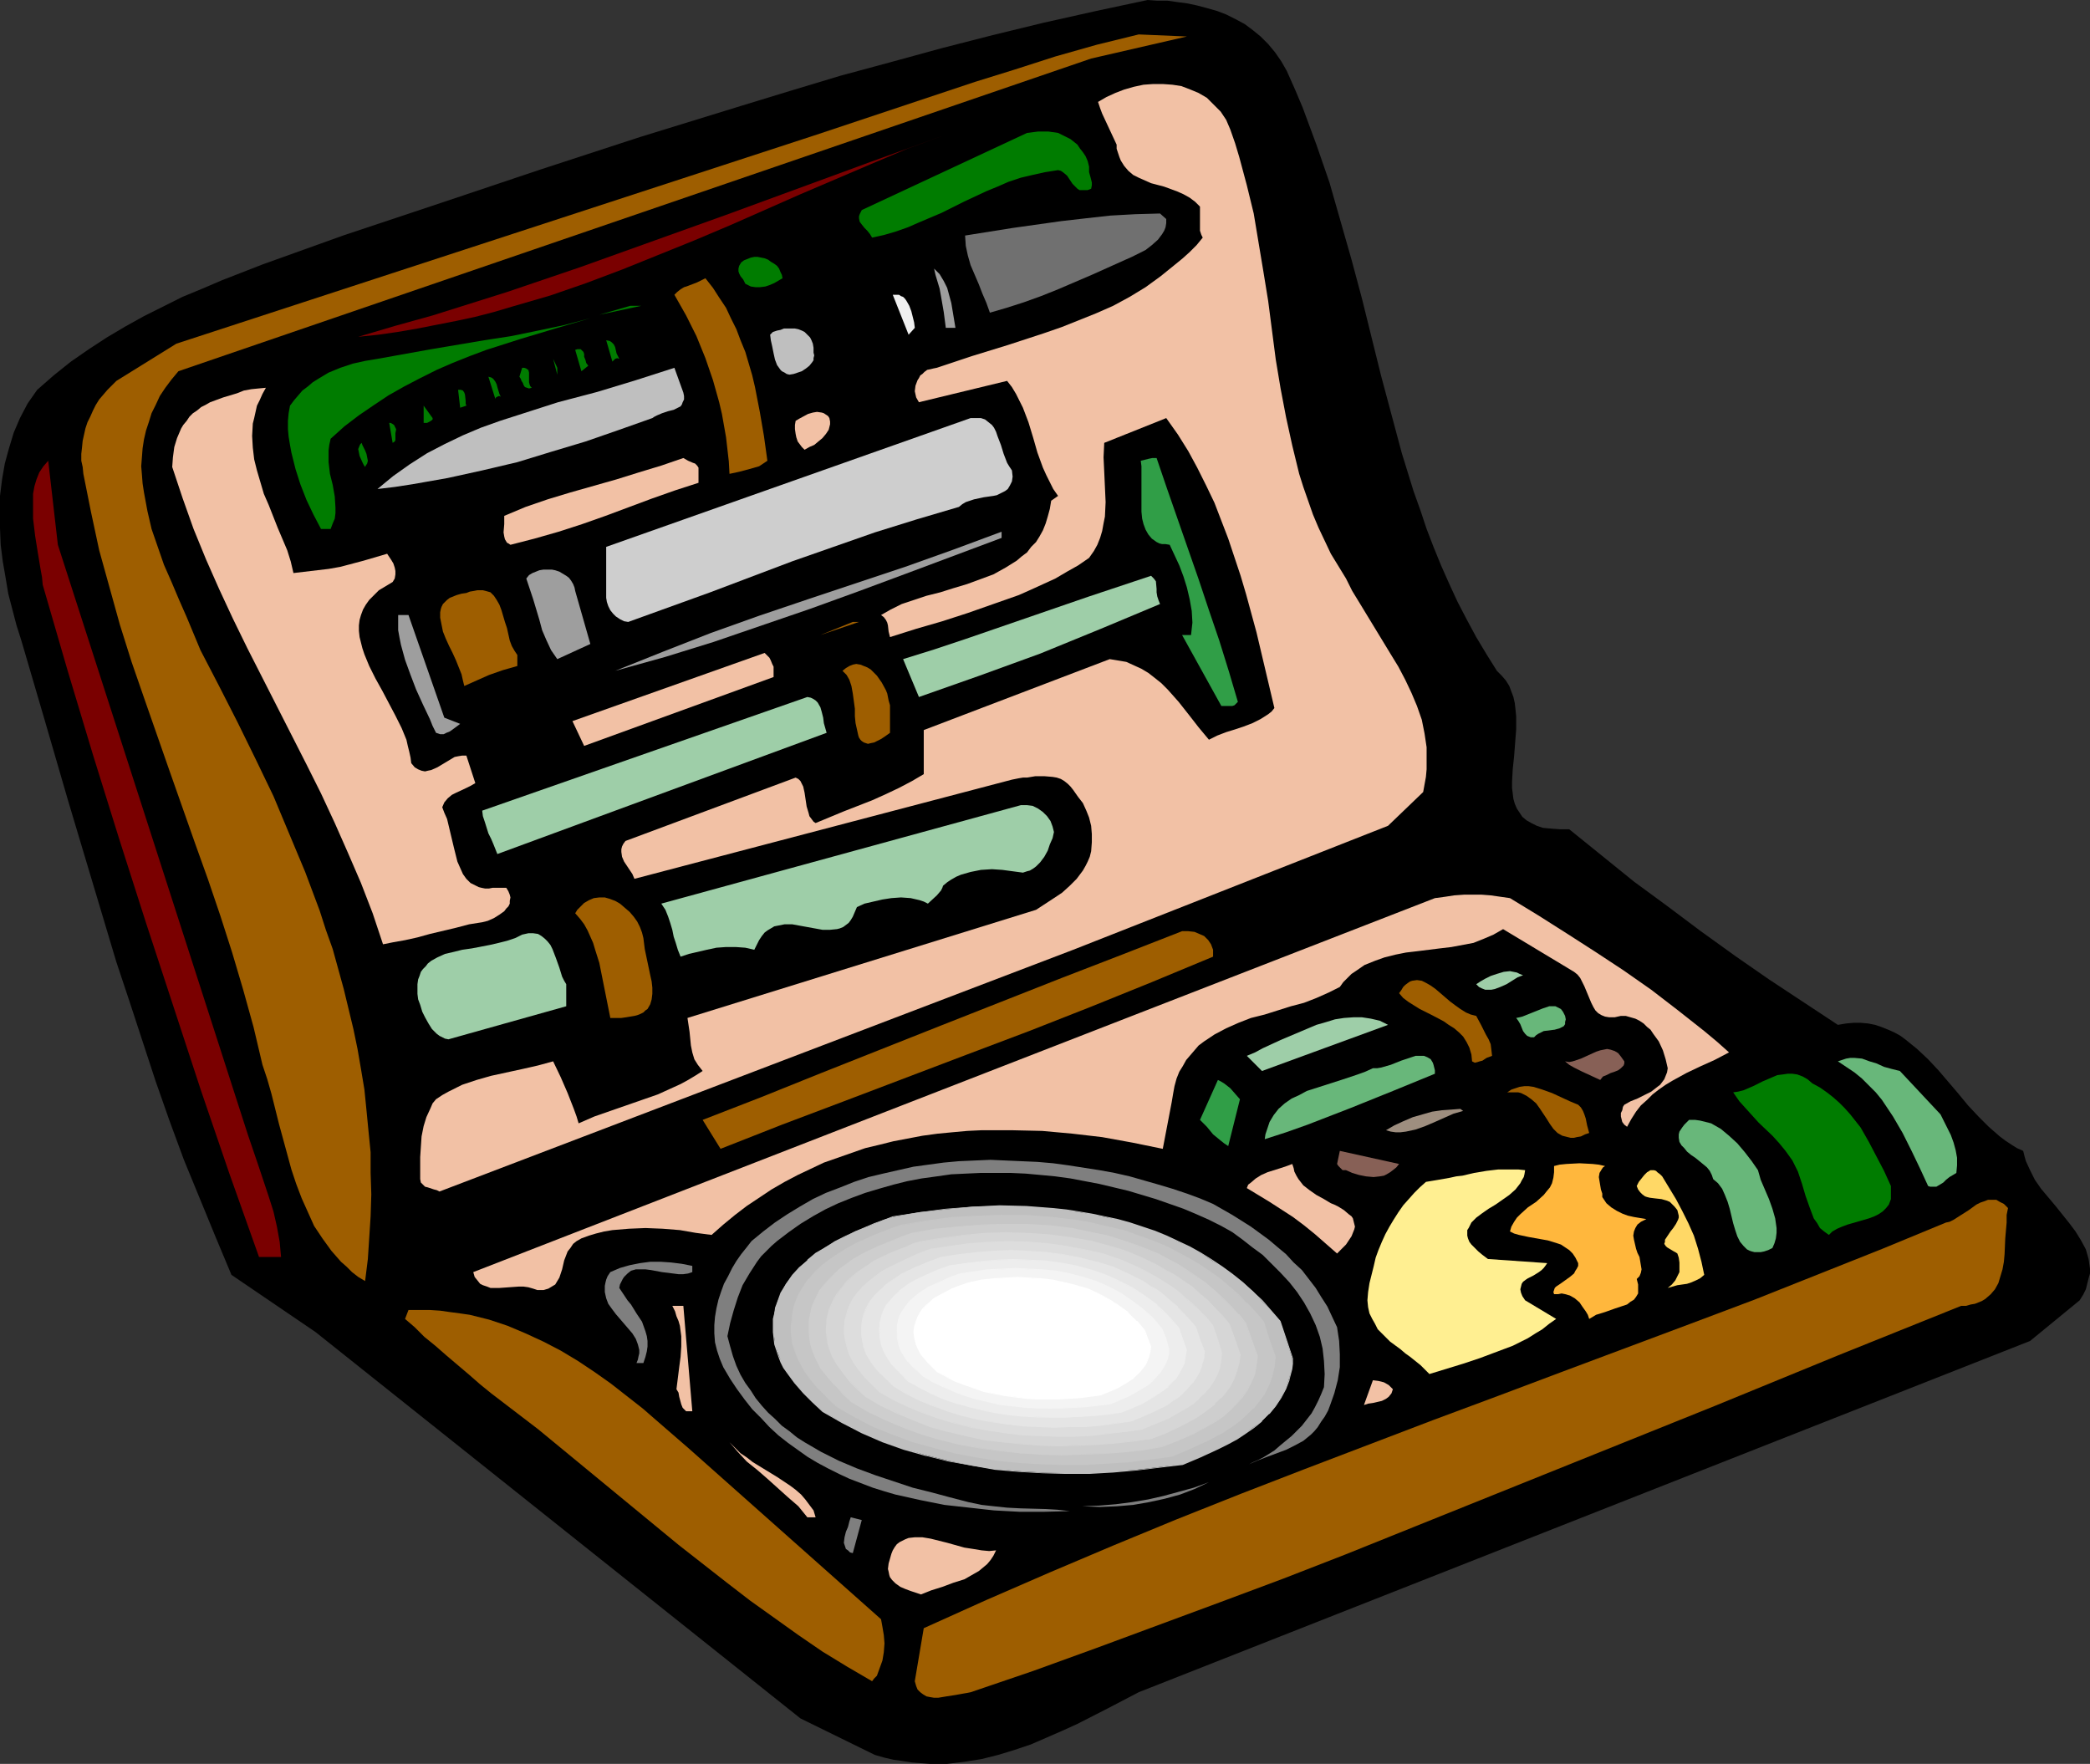 <?xml version="1.0" encoding="UTF-8" standalone="no"?>
<svg
   version="1.0"
   width="129.724mm"
   height="109.479mm"
   id="svg88"
   sodipodi:docname="Shaving Kit.wmf"
   xmlns:inkscape="http://www.inkscape.org/namespaces/inkscape"
   xmlns:sodipodi="http://sodipodi.sourceforge.net/DTD/sodipodi-0.dtd"
   xmlns="http://www.w3.org/2000/svg"
   xmlns:svg="http://www.w3.org/2000/svg">
  <rect width="100%" height="100%" fill="#333333" stroke="none"/>
  <sodipodi:namedview
     id="namedview88"
     pagecolor="#ffffff"
     bordercolor="#000000"
     borderopacity="0.25"
     inkscape:showpageshadow="2"
     inkscape:pageopacity="0.0"
     inkscape:pagecheckerboard="0"
     inkscape:deskcolor="#d1d1d1"
     inkscape:document-units="mm" />
  <defs
     id="defs1">
    <pattern
       id="WMFhbasepattern"
       patternUnits="userSpaceOnUse"
       width="6"
       height="6"
       x="0"
       y="0" />
  </defs>
  <path
     style="fill:#000000;fill-opacity:1;fill-rule:evenodd;stroke:none"
     d="m 301.868,16.642 1.939,4.362 1.778,4.201 1.616,4.362 1.616,4.362 3.07,8.886 2.586,9.048 2.586,9.048 2.424,9.048 4.525,18.257 2.424,9.048 2.424,9.048 2.747,8.886 1.616,4.524 1.454,4.362 1.616,4.201 1.778,4.362 1.939,4.362 1.939,4.201 2.101,4.039 2.262,4.201 2.424,4.039 2.424,3.878 1.131,1.131 0.97,1.131 0.808,1.293 0.485,1.293 0.485,1.293 0.323,1.454 0.162,1.454 0.162,1.616 v 3.07 l -0.485,6.301 -0.323,3.07 -0.162,2.908 v 1.454 l 0.162,1.293 0.162,1.293 0.323,1.131 0.485,1.131 0.646,0.969 0.646,0.969 0.97,0.808 1.131,0.646 1.293,0.646 1.454,0.485 1.778,0.162 2.101,0.162 h 2.262 l 7.595,6.14 7.595,6.14 7.918,5.816 7.757,5.816 8.08,5.816 7.918,5.493 8.08,5.332 8.08,5.332 1.939,-0.323 1.778,-0.162 h 1.616 l 1.778,0.162 1.616,0.323 1.454,0.485 1.616,0.646 1.454,0.646 1.454,0.808 1.293,0.969 2.586,2.1 2.586,2.424 2.424,2.585 4.686,5.493 2.262,2.747 2.424,2.585 2.424,2.424 2.586,2.262 1.293,0.969 1.454,0.969 1.293,0.808 1.454,0.646 0.323,1.293 0.323,1.131 0.97,2.1 1.131,2.262 1.454,2.1 3.394,4.039 3.232,4.039 1.454,1.939 1.293,2.1 1.131,2.1 0.323,1.131 0.323,1.131 0.162,1.131 0.162,1.131 v 1.131 l -0.323,1.131 -0.323,1.293 -0.323,1.293 -0.646,1.293 -0.808,1.293 -11.635,9.533 -209.11,82.4 -7.11,3.716 -7.272,3.716 -3.555,1.616 -3.717,1.616 -3.717,1.616 -3.878,1.293 -3.717,1.131 -3.878,0.969 -4.04,0.646 -4.04,0.485 h -4.04 l -2.101,-0.162 -2.101,-0.162 -2.101,-0.323 -2.262,-0.323 -2.101,-0.485 -2.262,-0.646 -17.453,-8.563 -113.766,-90.64 -19.715,-13.41 -3.717,-8.886 -3.717,-9.048 -3.717,-9.048 -3.394,-9.209 -3.232,-9.209 -3.07,-9.371 -3.07,-9.371 -3.07,-9.209 -5.656,-18.904 -5.656,-18.904 -5.494,-18.904 -5.494,-18.742 -1.131,-3.555 -0.97,-3.716 -0.97,-3.716 -0.646,-3.878 -0.646,-3.716 L 0.162,127.801 0,123.924 v -3.878 -3.716 l 0.485,-3.878 0.646,-3.716 0.97,-3.555 1.131,-3.716 1.454,-3.393 1.778,-3.393 1.131,-1.616 1.131,-1.616 3.878,-3.393 4.04,-3.231 4.202,-2.908 4.202,-2.747 4.363,-2.585 4.363,-2.424 4.525,-2.262 4.525,-2.262 4.686,-1.939 4.525,-1.939 9.534,-3.716 18.907,-6.786 11.635,-3.878 11.635,-3.878 23.109,-7.755 23.27,-7.594 23.594,-7.271 11.635,-3.555 11.797,-3.555 11.958,-3.231 11.797,-3.231 L 232.865,8.24 244.824,5.332 257.105,2.585 269.225,0 l 2.262,0.162 h 2.424 l 2.262,0.323 2.424,0.323 2.262,0.485 2.424,0.646 2.262,0.646 2.101,0.808 2.262,1.131 2.101,1.131 1.939,1.454 1.778,1.454 1.778,1.777 1.616,1.939 1.454,2.1 z"
     id="path1" />
  <path
     style="fill:#9e5e00;fill-opacity:1;fill-rule:evenodd;stroke:none"
     d="m 255.974,13.733 -214.12,73.352 -1.616,1.939 -1.454,1.939 -1.293,1.939 -0.97,2.1 -0.97,1.939 -0.646,2.1 -0.646,1.939 -0.485,2.1 -0.323,2.1 -0.162,2.1 -0.162,2.1 0.162,1.939 0.162,2.1 0.323,2.1 0.808,4.362 0.97,4.201 1.454,4.201 1.454,4.201 1.778,4.039 1.778,4.201 1.778,4.039 1.616,3.878 1.616,3.878 4.363,8.402 4.363,8.563 4.202,8.563 4.202,8.725 3.717,8.886 3.717,8.886 3.394,9.048 1.454,4.524 1.616,4.524 1.293,4.686 1.293,4.686 1.131,4.686 1.131,4.686 0.97,4.686 0.808,4.686 0.808,4.847 0.485,4.847 0.485,5.009 0.485,4.847 v 4.847 l 0.162,5.009 -0.162,5.17 -0.323,5.009 -0.323,5.009 -0.646,5.17 -1.616,-0.969 -1.454,-1.131 -1.293,-1.293 -1.293,-1.131 -2.262,-2.585 -2.101,-2.908 -1.939,-2.908 -1.454,-3.231 -1.454,-3.231 -1.293,-3.393 -1.131,-3.393 -0.97,-3.555 -1.939,-7.109 -1.778,-7.109 -0.97,-3.393 -1.131,-3.393 -2.101,-8.886 -2.424,-8.725 -2.586,-8.725 -2.747,-8.563 -2.909,-8.563 -3.07,-8.563 -5.979,-16.965 -5.979,-17.126 -2.909,-8.402 -2.747,-8.725 -2.424,-8.725 -2.424,-8.725 -1.939,-9.048 -1.778,-8.886 -0.162,-1.616 -0.323,-1.454 v -1.616 l 0.162,-1.454 0.162,-1.616 0.323,-1.454 0.323,-1.454 0.485,-1.454 0.646,-1.293 0.646,-1.454 0.646,-1.293 0.808,-1.293 0.97,-1.131 0.97,-1.131 2.101,-2.1 14.059,-8.725 149.48,-48.794 18.907,-6.301 18.907,-6.301 9.373,-2.908 9.534,-3.07 9.696,-2.747 9.858,-2.424 11.312,0.485 z"
     id="path2" />
  <path
     style="fill:#f2c1a5;fill-opacity:1;fill-rule:evenodd;stroke:none"
     d="m 288.617,30.375 1.131,3.231 0.97,3.231 1.778,6.624 1.616,6.624 1.131,6.786 1.131,6.786 1.131,6.947 1.778,13.733 1.131,6.786 1.293,6.786 1.454,6.624 1.616,6.624 0.97,3.07 1.131,3.231 1.131,3.231 1.293,3.07 1.454,3.07 1.454,3.07 1.778,2.908 1.778,2.908 1.454,2.908 1.778,2.908 7.272,11.956 1.778,2.908 1.616,3.07 1.454,3.07 1.293,3.07 1.131,3.231 0.646,3.231 0.485,3.231 v 1.777 1.616 1.777 l -0.162,1.777 -0.323,1.777 -0.323,1.777 -8.242,7.917 -73.851,29.082 -148.672,56.711 -0.646,-0.323 -0.646,-0.162 -1.454,-0.485 -0.646,-0.162 -0.485,-0.485 -0.485,-0.485 -0.162,-0.808 v -5.17 l 0.162,-2.424 0.162,-2.424 0.485,-2.424 0.646,-2.1 0.97,-2.1 0.485,-1.131 0.808,-0.969 1.454,-0.969 1.454,-0.808 3.232,-1.616 3.394,-1.131 3.394,-0.969 7.434,-1.616 3.555,-0.808 3.555,-0.969 1.778,3.716 1.616,3.716 1.454,3.716 0.646,1.777 0.485,1.616 3.717,-1.616 3.717,-1.293 7.434,-2.585 3.717,-1.293 3.555,-1.616 1.778,-0.808 1.778,-0.969 1.616,-0.969 1.778,-1.131 -1.131,-1.454 -0.808,-1.293 -0.485,-1.616 -0.323,-1.616 -0.323,-3.231 -0.485,-3.231 81.77,-25.366 4.202,-2.747 1.939,-1.293 1.778,-1.616 1.616,-1.616 1.454,-1.939 0.646,-1.131 0.485,-0.969 0.485,-1.131 0.323,-1.293 0.162,-2.1 v -1.939 l -0.162,-1.939 -0.485,-1.939 -0.646,-1.616 -0.808,-1.777 -1.131,-1.454 -1.131,-1.616 -0.646,-0.808 -0.646,-0.646 -0.808,-0.646 -0.808,-0.485 -0.97,-0.323 -0.97,-0.162 -1.939,-0.162 h -2.101 l -1.939,0.323 h -0.97 l -0.97,0.162 -1.616,0.323 -88.557,23.266 -0.485,-1.131 -0.646,-0.969 -0.646,-0.969 -0.646,-0.969 -0.485,-1.131 -0.162,-1.131 v -0.646 l 0.162,-0.646 0.323,-0.646 0.485,-0.646 39.915,-14.864 0.646,0.323 0.485,0.485 0.323,0.646 0.323,0.646 0.323,1.454 0.485,3.231 0.485,1.616 0.162,0.646 0.485,0.646 0.485,0.646 0.485,0.323 6.626,-2.747 6.626,-2.585 3.232,-1.454 3.07,-1.454 3.07,-1.616 2.747,-1.616 v -10.34 l 43.632,-16.642 1.939,0.323 1.939,0.323 1.778,0.808 1.778,0.808 1.616,0.969 1.454,1.131 1.616,1.293 1.454,1.454 2.586,2.908 2.424,3.07 1.131,1.454 1.131,1.454 2.424,2.908 1.939,-0.969 2.101,-0.808 2.101,-0.646 1.939,-0.646 2.101,-0.808 1.939,-0.969 1.778,-1.131 0.808,-0.646 0.646,-0.808 -4.202,-17.773 -2.424,-8.886 -1.293,-4.362 -1.454,-4.362 -1.454,-4.362 -1.616,-4.201 -1.616,-4.201 -1.939,-4.039 -2.101,-4.201 -2.101,-3.878 -2.424,-3.878 -2.747,-3.878 -14.544,5.816 -0.162,3.393 0.162,3.393 0.162,3.555 0.162,3.555 -0.162,3.393 -0.323,1.616 -0.323,1.777 -0.485,1.616 -0.646,1.616 -0.808,1.454 -1.131,1.616 -2.586,1.777 -2.586,1.454 -2.747,1.616 -5.656,2.585 -2.909,1.293 -5.979,2.1 -5.979,2.1 -5.979,1.939 -6.141,1.777 -6.141,1.939 -0.323,-1.293 -0.162,-1.454 -0.162,-0.646 -0.323,-0.646 -0.485,-0.646 -0.646,-0.485 1.131,-0.646 1.131,-0.646 2.586,-1.293 2.909,-0.969 2.909,-0.969 3.232,-0.808 3.07,-0.969 3.232,-0.969 3.07,-1.131 3.07,-1.131 2.909,-1.616 1.293,-0.808 1.293,-0.808 1.131,-0.969 1.293,-0.969 0.97,-1.293 1.131,-1.131 0.808,-1.293 0.808,-1.454 0.646,-1.616 0.485,-1.616 0.485,-1.777 0.323,-1.939 1.616,-1.131 -1.131,-1.616 -0.808,-1.616 -0.808,-1.616 -0.808,-1.777 -1.293,-3.555 -0.97,-3.393 -1.131,-3.716 -1.293,-3.393 -0.808,-1.616 -0.808,-1.616 -0.97,-1.616 -1.131,-1.454 -20.685,5.009 -0.646,-1.131 -0.323,-1.454 0.162,-1.293 0.485,-1.293 0.323,-0.485 0.323,-0.646 0.485,-0.323 0.485,-0.485 0.646,-0.485 0.808,-0.162 0.646,-0.162 0.808,-0.162 8.242,-2.747 4.202,-1.293 4.202,-1.293 8.403,-2.747 4.202,-1.454 4.04,-1.616 4.04,-1.616 4.04,-1.777 3.878,-2.1 3.717,-2.262 3.555,-2.585 3.394,-2.747 1.778,-1.454 1.616,-1.454 1.616,-1.616 1.454,-1.777 -0.323,-0.646 -0.323,-0.969 v -0.808 -1.939 -0.969 -1.939 l -1.131,-1.131 -1.293,-0.969 -1.454,-0.808 -1.454,-0.646 -3.07,-1.131 -3.07,-0.808 -1.454,-0.646 -1.454,-0.646 -1.293,-0.646 -1.131,-0.969 -0.97,-1.131 -0.808,-1.293 -0.323,-0.808 -0.323,-0.969 -0.323,-0.969 v -0.969 l -1.131,-2.424 -2.262,-4.847 -0.485,-1.293 -0.485,-1.454 1.939,-1.131 2.101,-0.969 2.101,-0.808 2.262,-0.646 2.262,-0.485 2.262,-0.162 h 2.262 l 2.262,0.162 2.101,0.323 2.101,0.808 1.939,0.808 1.939,1.131 1.616,1.616 1.616,1.616 1.293,1.939 0.485,1.131 z"
     id="path3" />
  <path
     style="fill:#007c00;fill-opacity:1;fill-rule:evenodd;stroke:none"
     d="m 255.489,39.1 v 0.646 0.646 l 0.323,1.131 0.323,1.293 v 0.646 l -0.162,0.808 -0.808,0.323 h -0.646 -0.646 -0.646 l -0.485,-0.323 -0.323,-0.323 -0.808,-0.808 -0.323,-0.485 -0.323,-0.485 -0.646,-0.969 -0.97,-0.808 -0.485,-0.323 -0.646,-0.162 -3.07,0.485 -2.909,0.646 -2.747,0.646 -2.909,0.969 -2.586,1.131 -2.747,1.131 -5.171,2.424 -5.171,2.585 -5.333,2.262 -2.586,1.131 -2.747,0.969 -2.747,0.808 -2.909,0.646 -0.485,-0.808 -0.646,-0.808 -0.646,-0.646 -0.646,-0.808 -0.485,-0.646 -0.162,-0.808 v -0.485 l 0.162,-0.485 0.162,-0.323 0.323,-0.646 38.784,-18.096 1.293,-0.162 1.293,-0.162 h 1.131 1.293 l 1.131,0.162 1.131,0.162 0.97,0.485 0.97,0.485 0.97,0.485 0.808,0.646 0.808,0.646 0.646,0.969 0.646,0.808 0.646,0.969 0.485,1.131 z"
     id="path4" />
  <path
     style="fill:#7a0000;fill-opacity:1;fill-rule:evenodd;stroke:none"
     d="m 221.23,31.829 -8.403,3.07 -8.403,3.555 -16.645,7.109 -16.483,7.271 -8.403,3.555 -8.403,3.393 -8.403,3.393 -8.565,3.231 -8.403,2.908 -8.888,2.585 -4.363,1.293 -4.363,1.131 -4.525,0.969 -9.05,1.777 -4.686,0.808 -4.525,0.646 -4.686,0.485 8.726,-2.585 8.726,-2.424 8.726,-2.747 8.726,-2.747 17.13,-5.816 17.13,-6.14 17.13,-6.14 33.936,-12.441 z"
     id="path5" />
  <path
     style="fill:#707070;fill-opacity:1;fill-rule:evenodd;stroke:none"
     d="m 273.588,51.379 v 0.969 l -0.162,0.969 -0.323,0.808 -0.485,0.808 -0.485,0.646 -0.485,0.646 -1.454,1.293 -1.454,1.131 -1.616,0.808 -1.616,0.808 -1.454,0.646 -7.918,3.555 -7.918,3.393 -4.04,1.616 -4.04,1.454 -4.04,1.293 -3.878,1.131 -0.808,-2.262 -0.97,-2.262 -0.808,-2.1 -0.97,-2.262 -0.97,-2.262 -0.646,-2.262 -0.485,-2.262 -0.162,-2.424 11.15,-1.777 11.474,-1.616 5.656,-0.646 5.818,-0.646 5.818,-0.323 5.818,-0.162 z"
     id="path6" />
  <path
     style="fill:#007c00;fill-opacity:1;fill-rule:evenodd;stroke:none"
     d="m 183.577,65.274 -1.939,1.131 -1.131,0.485 -0.97,0.323 -1.293,0.162 h -0.97 l -1.131,-0.162 -1.293,-0.646 -0.485,-0.969 -0.646,-0.808 -0.323,-0.646 -0.162,-0.485 v -0.646 l 0.162,-0.646 0.485,-0.808 0.646,-0.485 0.808,-0.323 0.808,-0.323 0.808,-0.162 h 0.808 l 0.808,0.162 0.808,0.162 0.808,0.323 0.646,0.485 0.808,0.485 0.646,0.485 0.485,0.646 0.323,0.808 0.323,0.646 z"
     id="path7" />
  <path
     style="fill:#9e9e9e;fill-opacity:1;fill-rule:evenodd;stroke:none"
     d="m 224.139,76.907 h -2.262 l -0.485,-3.716 -0.646,-3.716 -0.323,-1.777 -0.485,-1.616 -0.485,-1.616 -0.323,-1.454 1.293,1.293 0.97,1.616 0.808,1.616 0.485,1.777 0.485,1.777 0.323,1.939 z"
     id="path8" />
  <path
     style="fill:#9e5e00;fill-opacity:1;fill-rule:evenodd;stroke:none"
     d="m 180.022,108.09 -0.97,0.646 -0.97,0.646 -1.131,0.323 -1.131,0.323 -2.424,0.646 -2.262,0.485 -0.162,-2.908 -0.646,-5.655 -0.485,-2.747 -0.485,-2.747 -0.646,-2.747 -1.454,-5.17 -1.778,-5.17 -2.101,-5.17 -2.424,-4.847 -2.747,-4.847 0.646,-0.646 0.808,-0.646 0.808,-0.485 0.97,-0.323 2.101,-0.808 1.939,-0.969 1.778,2.262 1.454,2.262 1.616,2.424 1.131,2.424 1.293,2.585 0.97,2.585 1.131,2.747 0.808,2.747 0.808,2.747 0.646,2.747 1.131,5.816 0.97,5.655 z"
     id="path9" />
  <path
     style="fill:#efefef;fill-opacity:1;fill-rule:evenodd;stroke:none"
     d="m 214.605,76.907 -1.454,1.616 -3.717,-9.371 h 0.808 0.646 l 0.485,0.323 0.485,0.162 0.485,0.485 0.323,0.485 0.646,1.131 0.485,1.293 0.646,2.585 z"
     id="path10" />
  <path
     style="fill:#007c00;fill-opacity:1;fill-rule:evenodd;stroke:none"
     d="m 140.592,73.837 7.272,-2.1 h 2.586 z"
     id="path11" />
  <path
     style="fill:#007c00;fill-opacity:1;fill-rule:evenodd;stroke:none"
     d="m 138.491,74.645 -8.242,2.424 -8.08,2.424 -8.08,2.585 -3.878,1.454 -4.04,1.616 -3.717,1.616 -3.878,1.939 -3.717,1.939 -3.717,2.1 -3.394,2.262 -3.555,2.424 -3.394,2.585 -3.232,2.908 -0.323,1.454 -0.162,1.293 v 1.293 1.454 l 0.323,2.747 0.646,2.585 0.485,2.747 0.162,2.585 v 1.293 l -0.162,1.293 -0.485,1.131 -0.485,1.293 h -2.262 l -1.778,-3.393 -1.616,-3.393 -1.454,-3.716 -1.131,-3.555 -0.97,-3.878 -0.323,-1.777 -0.323,-1.939 -0.162,-1.777 v -1.939 l 0.162,-1.777 0.323,-1.777 0.97,-1.293 0.97,-1.131 0.97,-1.131 1.293,-0.969 1.131,-0.969 1.293,-0.808 2.424,-1.454 2.747,-1.131 2.909,-0.969 2.909,-0.646 2.909,-0.485 12.605,-2.262 12.443,-2.1 6.302,-0.969 6.302,-1.293 6.141,-1.293 z"
     id="path12" />
  <path
     style="fill:#bfbfbf;fill-opacity:1;fill-rule:evenodd;stroke:none"
     d="m 190.849,82.723 0.162,0.646 -0.162,0.646 v 0.485 l -0.323,0.485 -0.646,0.808 -0.808,0.646 -0.97,0.646 -0.97,0.323 -0.97,0.323 -0.97,0.162 -0.646,-0.162 -0.485,-0.323 -0.646,-0.323 -0.323,-0.323 -0.808,-1.131 -0.485,-1.293 -0.323,-1.454 -0.323,-1.616 -0.323,-1.454 -0.162,-1.293 0.646,-0.646 0.97,-0.323 0.808,-0.162 0.808,-0.323 h 0.808 0.97 0.808 l 0.808,0.162 0.808,0.323 0.646,0.323 0.646,0.646 0.646,0.646 0.323,0.646 0.323,0.808 0.162,0.969 z"
     id="path13" />
  <path
     style="fill:#007c00;fill-opacity:1;fill-rule:evenodd;stroke:none"
     d="m 145.278,84.178 -0.485,-0.162 -0.485,0.162 -0.646,0.646 -1.454,-5.009 0.808,0.162 0.485,0.323 0.485,0.485 0.323,0.646 0.323,1.454 0.323,0.646 z"
     id="path14" />
  <path
     style="fill:#007c00;fill-opacity:1;fill-rule:evenodd;stroke:none"
     d="m 138.006,85.793 -1.616,1.293 -1.454,-5.009 0.485,-0.162 h 0.485 0.323 l 0.162,0.162 0.485,0.485 0.162,0.485 v 0.646 l 0.323,0.808 0.162,0.646 z"
     id="path15" />
  <path
     style="fill:#007c00;fill-opacity:1;fill-rule:evenodd;stroke:none"
     d="m 130.734,87.894 -0.97,-3.716 0.97,2.1 z"
     id="path16" />
  <path
     style="fill:#007c00;fill-opacity:1;fill-rule:evenodd;stroke:none"
     d="m 124.755,90.964 -0.646,0.162 -0.485,-0.162 -0.485,-0.162 -0.323,-0.485 -0.162,-0.485 -0.323,-0.485 -0.162,-0.485 -0.323,-0.485 0.646,-2.1 h 0.485 l 0.485,0.162 0.162,0.162 0.323,0.162 0.162,0.646 v 2.262 l 0.162,0.646 0.162,0.323 z"
     id="path17" />
  <path
     style="fill:#bfbfbf;fill-opacity:1;fill-rule:evenodd;stroke:none"
     d="m 160.307,92.095 0.162,0.808 v 0.808 l -0.323,0.646 -0.162,0.485 -0.323,0.485 -0.646,0.323 -0.97,0.485 -1.293,0.323 -1.454,0.485 -1.131,0.485 -0.646,0.323 -0.485,0.323 -7.757,2.747 -7.918,2.747 -8.08,2.424 -7.918,2.424 -8.242,1.939 -8.08,1.777 -8.242,1.454 -4.202,0.646 -4.04,0.485 1.939,-1.616 1.778,-1.454 3.878,-2.747 4.04,-2.585 4.04,-2.1 4.363,-2.1 4.202,-1.777 4.525,-1.616 4.525,-1.454 9.05,-2.908 9.211,-2.424 9.05,-2.747 4.525,-1.454 4.525,-1.454 z"
     id="path18" />
  <path
     style="fill:#007c00;fill-opacity:1;fill-rule:evenodd;stroke:none"
     d="m 117.483,93.064 -0.323,-0.162 h -0.162 l -0.323,0.162 -0.323,0.162 -0.162,0.323 -1.616,-5.17 0.646,0.162 0.485,0.323 0.485,0.646 0.323,0.646 0.162,0.646 0.485,1.616 z"
     id="path19" />
  <path
     style="fill:#f2c1a5;fill-opacity:1;fill-rule:evenodd;stroke:none"
     d="m 62.378,90.964 -0.808,1.454 -0.646,1.454 -0.646,1.293 -0.323,1.454 -0.323,1.454 -0.323,1.293 -0.162,2.908 0.162,2.747 0.323,2.747 0.646,2.585 0.808,2.747 0.808,2.747 1.131,2.585 2.101,5.332 2.262,5.332 0.808,2.585 0.646,2.747 2.747,-0.323 2.747,-0.323 2.747,-0.323 2.747,-0.485 5.494,-1.454 2.747,-0.808 2.747,-0.808 0.97,1.454 0.485,0.808 0.323,0.969 0.162,0.808 v 0.808 l -0.162,0.969 -0.485,0.808 -1.616,0.969 -1.616,0.969 -1.131,1.131 -1.131,1.131 -0.808,1.131 -0.646,1.131 -0.485,1.293 -0.323,1.131 -0.162,1.293 v 1.293 l 0.162,1.454 0.323,1.293 0.323,1.293 0.485,1.454 1.131,2.747 1.454,2.908 1.616,2.908 3.07,5.816 1.454,2.908 1.131,2.747 0.323,1.454 0.323,1.293 0.323,1.454 0.162,1.293 0.808,0.969 0.808,0.485 0.808,0.323 0.808,0.162 0.646,-0.162 0.808,-0.162 1.454,-0.646 1.616,-0.969 1.616,-0.969 0.808,-0.485 0.808,-0.162 0.97,-0.162 h 0.97 l 2.101,6.463 -1.131,0.646 -0.97,0.485 -2.424,1.131 -0.97,0.485 -0.97,0.808 -0.808,0.969 -0.485,1.131 0.485,1.293 0.646,1.454 0.808,3.393 0.808,3.393 0.808,3.231 0.646,1.454 0.646,1.454 0.808,1.131 0.97,0.969 1.293,0.646 0.646,0.323 0.646,0.162 0.808,0.162 h 0.97 l 0.808,-0.162 h 1.131 2.101 l 0.485,0.808 0.323,0.808 0.162,0.646 -0.162,0.808 v 0.646 l -0.323,0.646 -0.485,0.485 -0.485,0.646 -1.131,0.808 -1.293,0.808 -1.454,0.646 -1.293,0.323 -3.07,0.485 -3.07,0.808 -6.141,1.454 -2.909,0.808 -2.909,0.646 -2.747,0.485 -2.424,0.485 -2.424,-7.271 -2.747,-7.109 -3.07,-7.109 -3.07,-6.947 -3.232,-6.947 -3.394,-6.786 -13.898,-27.305 -3.394,-6.947 -3.232,-6.947 -3.07,-6.947 -2.909,-7.109 -2.586,-7.271 -2.424,-7.271 0.162,-2.262 0.323,-2.424 0.646,-2.1 0.97,-2.262 0.485,-0.808 0.808,-0.969 0.646,-0.969 0.808,-0.808 0.97,-0.646 0.97,-0.808 0.97,-0.485 1.131,-0.646 3.07,-1.131 3.232,-0.969 1.616,-0.646 1.778,-0.323 1.616,-0.162 z"
     id="path20" />
  <path
     style="fill:#007c00;fill-opacity:1;fill-rule:evenodd;stroke:none"
     d="m 109.403,95.164 -1.454,0.485 -0.485,-4.201 h 0.646 l 0.485,0.162 0.323,0.485 0.162,0.485 0.162,1.454 v 0.646 z"
     id="path21" />
  <path
     style="fill:#007c00;fill-opacity:1;fill-rule:evenodd;stroke:none"
     d="m 101.485,98.073 v 0.323 l -0.162,0.162 -0.485,0.323 -0.646,0.323 h -0.808 v -4.039 z"
     id="path22" />
  <path
     style="fill:#f2c1a5;fill-opacity:1;fill-rule:evenodd;stroke:none"
     d="m 194.566,98.073 0.162,0.808 v 0.646 l -0.323,1.293 -0.646,0.969 -0.808,0.969 -0.97,0.808 -0.97,0.808 -1.131,0.485 -1.131,0.646 -0.646,-0.646 -0.485,-0.646 -0.485,-0.646 -0.323,-0.969 -0.162,-0.808 -0.162,-1.131 v -0.969 l 0.162,-0.969 0.808,-0.485 2.101,-1.131 1.131,-0.323 0.97,-0.162 1.131,0.162 0.485,0.162 0.485,0.323 0.485,0.323 z"
     id="path23" />
  <path
     style="fill:#cecece;fill-opacity:1;fill-rule:evenodd;stroke:none"
     d="m 237.39,110.352 0.162,1.454 -0.162,1.131 -0.485,0.969 -0.485,0.808 -0.646,0.485 -0.97,0.485 -0.97,0.485 -0.808,0.162 -2.262,0.323 -2.262,0.485 -0.97,0.323 -0.97,0.323 -0.808,0.485 -0.808,0.646 -9.858,2.908 -9.858,3.07 -9.696,3.393 -9.696,3.393 -19.23,7.271 -19.23,6.947 -0.97,-0.162 -0.97,-0.485 -0.97,-0.646 -0.646,-0.646 -0.646,-0.808 -0.485,-0.969 -0.323,-0.969 -0.162,-0.969 v -11.956 l 85.486,-30.213 h 1.293 1.131 l 0.97,0.323 0.808,0.646 0.808,0.646 0.485,0.646 0.485,0.969 0.323,0.969 0.808,2.1 0.646,2.1 0.808,2.1 0.485,0.808 z"
     id="path24" />
  <path
     style="fill:#007c00;fill-opacity:1;fill-rule:evenodd;stroke:none"
     d="m 92.92,100.819 -0.162,0.808 v 0.485 0.323 0.808 l -0.162,0.323 -0.485,0.323 -0.808,-4.686 h 0.323 l 0.323,0.162 0.485,0.323 0.323,0.646 0.162,0.323 z"
     id="path25" />
  <path
     style="fill:#007c00;fill-opacity:1;fill-rule:evenodd;stroke:none"
     d="m 85.648,109.544 -0.323,-0.485 -0.323,-0.646 -0.646,-1.454 -0.162,-0.808 -0.162,-0.808 0.323,-0.808 0.162,-0.323 0.323,-0.323 0.162,0.485 0.323,0.646 0.323,0.646 0.323,0.808 0.162,0.808 0.162,0.808 -0.162,0.646 -0.323,0.485 z"
     id="path26" />
  <path
     style="fill:#f2c1a5;fill-opacity:1;fill-rule:evenodd;stroke:none"
     d="m 163.862,110.352 v 2.908 l -5.494,1.777 -5.494,1.939 -10.827,4.039 -5.494,1.939 -5.494,1.777 -5.656,1.616 -5.656,1.454 -0.485,-0.323 -0.323,-0.162 -0.485,-0.808 -0.162,-0.646 -0.162,-0.969 0.162,-1.939 v -0.969 -0.969 l 5.01,-2.1 5.171,-1.777 5.333,-1.616 10.827,-3.07 5.171,-1.616 5.333,-1.616 5.171,-1.777 1.131,0.646 1.131,0.485 0.485,0.162 0.485,0.485 0.323,0.485 z"
     id="path27" />
  <path
     style="fill:#309e47;fill-opacity:1;fill-rule:evenodd;stroke:none"
     d="m 271.326,107.444 2.424,7.109 5.01,14.38 2.424,6.947 2.424,7.271 2.424,7.109 2.262,7.271 2.101,7.109 -0.485,0.485 -0.323,0.323 -0.485,0.162 h -1.454 -1.131 l -9.211,-16.642 h 2.101 l 0.162,-1.454 0.162,-1.454 -0.162,-2.747 -0.485,-2.747 -0.646,-2.747 -0.808,-2.585 -0.97,-2.585 -1.131,-2.424 -1.131,-2.424 -0.97,-0.162 h -0.808 l -0.646,-0.162 -0.646,-0.323 -1.131,-0.808 -0.808,-0.969 -0.646,-1.131 -0.485,-1.293 -0.323,-1.293 -0.162,-1.616 v -3.07 -3.231 -1.616 -1.454 -1.293 l -0.162,-1.293 1.939,-0.485 0.808,-0.162 z"
     id="path28" />
  <path
     style="fill:#7a0000;fill-opacity:1;fill-rule:evenodd;stroke:none"
     d="m 13.574,127.801 44.602,138.465 2.424,7.109 2.424,7.271 1.131,3.555 0.808,3.555 0.646,3.555 0.323,3.555 h -5.171 l -6.949,-19.55 -6.626,-19.388 -6.464,-19.711 -6.464,-19.711 -6.302,-19.711 -6.141,-19.711 -5.979,-19.873 -5.818,-20.035 -0.162,-1.777 -0.323,-1.777 L 8.888,129.74 8.242,125.701 7.757,121.662 v -1.939 -1.939 -1.939 l 0.323,-1.777 0.485,-1.616 0.646,-1.616 0.97,-1.454 1.131,-1.293 z"
     id="path29" />
  <path
     style="fill:#9e9e9e;fill-opacity:1;fill-rule:evenodd;stroke:none"
     d="m 234.966,126.186 -22.462,8.402 -11.312,4.201 -11.15,4.039 -11.312,3.878 -11.312,3.878 -11.474,3.555 -11.635,3.231 5.656,-2.262 5.656,-2.262 11.15,-4.362 11.312,-4.039 11.474,-3.878 22.786,-7.594 11.312,-4.039 11.312,-4.201 z"
     id="path30" />
  <path
     style="fill:#9e9e9e;fill-opacity:1;fill-rule:evenodd;stroke:none"
     d="m 134.936,138.626 3.555,12.441 -7.757,3.555 -1.454,-2.1 -1.131,-2.424 -0.97,-2.262 -0.646,-2.424 -1.454,-4.847 -0.808,-2.424 -0.808,-2.424 0.646,-0.808 0.808,-0.485 0.808,-0.323 0.808,-0.323 0.97,-0.162 h 0.97 0.97 l 0.808,0.162 0.97,0.323 0.808,0.485 0.808,0.485 0.646,0.485 0.485,0.646 0.485,0.808 0.323,0.808 z"
     id="path31" />
  <path
     style="fill:#9ecea8;fill-opacity:1;fill-rule:evenodd;stroke:none"
     d="m 272.134,141.696 -6.949,2.908 -6.949,2.908 -7.11,2.908 -7.11,2.908 -14.221,5.17 -14.221,5.009 -3.717,-8.886 7.272,-2.262 7.272,-2.424 14.544,-5.009 14.544,-5.009 14.544,-4.847 0.646,0.646 0.485,0.646 0.162,1.777 v 0.808 l 0.162,0.969 0.323,0.969 z"
     id="path32" />
  <path
     style="fill:#9e5e00;fill-opacity:1;fill-rule:evenodd;stroke:none"
     d="m 121.361,153.652 v 2.585 l -3.394,0.969 -3.232,1.131 -5.818,2.585 -0.323,-1.293 -0.323,-1.454 -0.646,-1.616 -0.646,-1.616 -0.808,-1.777 -0.808,-1.616 -0.808,-1.777 -0.646,-1.616 -0.323,-1.616 -0.323,-1.616 v -1.293 l 0.162,-0.808 0.162,-0.485 0.323,-0.646 0.485,-0.485 0.485,-0.485 0.646,-0.485 0.808,-0.323 0.808,-0.323 1.131,-0.323 1.131,-0.162 0.808,-0.323 0.97,-0.162 0.808,-0.162 h 0.646 0.646 l 0.646,0.162 1.131,0.323 0.808,0.808 0.646,0.969 0.646,1.131 0.485,1.293 0.808,2.747 0.485,1.454 0.323,1.454 0.323,1.454 0.485,1.293 0.646,1.131 z"
     id="path33" />
  <path
     style="fill:#9e9e9e;fill-opacity:1;fill-rule:evenodd;stroke:none"
     d="m 104.232,168.355 3.717,1.454 -1.293,0.969 -1.131,0.808 -0.808,0.323 -0.646,0.323 h -0.808 l -0.97,-0.323 -0.808,-1.616 -0.646,-1.616 -1.616,-3.393 -1.616,-3.555 -1.293,-3.393 -1.293,-3.555 -0.97,-3.555 -0.323,-1.616 -0.323,-1.777 v -1.777 -1.777 h 2.424 z"
     id="path34" />
  <path
     style="fill:#9e5e00;fill-opacity:1;fill-rule:evenodd;stroke:none"
     d="m 192.465,148.967 7.595,-3.07 h 1.454 z"
     id="path35" />
  <path
     style="fill:#f2c1a5;fill-opacity:1;fill-rule:evenodd;stroke:none"
     d="m 181.477,158.823 -44.44,16.157 -2.747,-5.816 45.086,-15.995 0.646,0.646 0.485,0.485 0.323,0.646 0.323,0.808 0.323,0.646 v 0.808 0.808 z"
     id="path36" />
  <path
     style="fill:#9e5e00;fill-opacity:1;fill-rule:evenodd;stroke:none"
     d="m 208.302,163.508 0.162,0.808 0.323,1.131 v 2.1 2.262 2.1 l -1.131,0.808 -0.97,0.646 -0.97,0.485 -0.646,0.323 -0.808,0.162 -0.646,0.162 -0.485,-0.162 -0.485,-0.162 -0.485,-0.323 -0.323,-0.323 -0.323,-0.485 -0.162,-0.485 -0.323,-1.454 -0.323,-1.454 -0.162,-1.616 v -1.777 l -0.485,-3.555 -0.323,-1.777 -0.485,-1.454 -0.646,-1.131 -0.485,-0.485 -0.485,-0.485 0.808,-0.646 0.808,-0.485 0.808,-0.323 0.808,-0.162 0.97,0.162 0.808,0.323 0.808,0.323 0.808,0.485 0.646,0.646 0.808,0.808 1.131,1.616 0.97,1.777 0.323,0.808 z"
     id="path37" />
  <path
     style="fill:#9ecea8;fill-opacity:1;fill-rule:evenodd;stroke:none"
     d="m 193.92,171.91 -77.245,28.436 -0.97,-2.424 -0.485,-1.131 -0.646,-1.293 -0.808,-2.585 -0.485,-1.454 -0.162,-1.293 76.275,-26.659 0.808,0.162 0.646,0.323 0.485,0.323 0.485,0.485 0.646,1.131 0.323,1.131 0.323,1.293 0.162,1.293 0.323,1.131 z"
     id="path38" />
  <path
     style="fill:#9ecea8;fill-opacity:1;fill-rule:evenodd;stroke:none"
     d="m 247.248,195.176 -0.323,1.454 -0.646,1.454 -0.485,1.454 -0.808,1.454 -0.97,1.293 -0.97,0.969 -0.646,0.485 -0.808,0.485 -0.646,0.162 -0.97,0.323 -2.424,-0.323 -2.424,-0.323 -2.424,-0.162 -2.586,0.162 -2.424,0.485 -2.262,0.646 -1.131,0.485 -1.131,0.646 -0.97,0.646 -0.97,0.808 -0.162,0.485 -0.323,0.646 -0.97,1.131 -2.101,1.939 -0.97,-0.485 -0.97,-0.323 -2.101,-0.485 -2.262,-0.162 -2.262,0.162 -2.101,0.323 -2.101,0.485 -2.101,0.485 -1.778,0.808 -0.485,1.131 -0.485,1.131 -0.485,0.808 -0.485,0.646 -0.646,0.485 -0.646,0.485 -0.808,0.323 -0.646,0.162 -1.616,0.162 h -1.778 l -1.778,-0.323 -1.778,-0.323 -1.778,-0.323 -1.778,-0.323 h -1.778 l -1.616,0.323 -0.808,0.162 -0.808,0.485 -0.808,0.485 -0.646,0.485 -0.646,0.808 -0.646,0.969 -0.485,0.969 -0.646,1.293 -2.101,-0.485 -2.262,-0.162 h -2.262 l -2.262,0.162 -2.262,0.485 -2.101,0.485 -2.101,0.485 -1.939,0.646 -0.646,-1.616 -0.485,-1.616 -0.485,-1.454 -0.323,-1.616 -0.485,-1.616 -0.485,-1.454 -0.646,-1.616 -0.97,-1.454 84.355,-23.104 h 1.454 l 1.293,0.162 1.293,0.646 1.131,0.808 0.97,0.969 0.808,1.131 0.485,1.293 z"
     id="path39" />
  <path
     style="fill:#f2c1a5;fill-opacity:1;fill-rule:evenodd;stroke:none"
     d="m 354.227,210.686 6.626,4.039 6.626,4.201 6.787,4.362 6.626,4.362 6.464,4.524 6.302,4.847 6.141,4.847 2.909,2.424 2.909,2.585 -3.394,1.777 -3.232,1.454 -3.394,1.616 -3.232,1.777 -1.616,0.969 -1.616,1.131 -1.454,1.131 -1.293,1.293 -1.454,1.293 -1.131,1.454 -1.131,1.777 -0.97,1.777 -0.646,-0.485 -0.485,-0.646 -0.162,-0.646 -0.162,-0.646 v -0.808 l 0.323,-0.646 0.162,-0.808 0.323,-0.485 1.454,-0.808 1.616,-0.646 1.616,-0.808 1.616,-0.808 1.454,-1.131 0.646,-0.485 0.485,-0.646 0.485,-0.646 0.323,-0.808 0.323,-0.808 0.162,-0.969 -0.485,-2.1 -0.646,-2.1 -0.97,-2.1 -1.293,-1.777 -0.646,-0.969 -0.808,-0.646 -0.808,-0.808 -0.97,-0.646 -0.97,-0.485 -1.131,-0.323 -1.131,-0.323 h -1.131 l -1.454,0.323 h -1.293 l -0.97,-0.162 -0.808,-0.323 -0.808,-0.485 -0.646,-0.646 -0.485,-0.808 -0.485,-0.969 -0.808,-1.939 -0.808,-1.939 -0.485,-0.969 -0.485,-0.969 -0.646,-0.808 -0.808,-0.646 -16.645,-10.017 -2.262,1.293 -2.262,0.969 -2.424,0.969 -2.586,0.485 -2.586,0.485 -2.747,0.323 -5.171,0.646 -2.747,0.323 -2.424,0.485 -2.586,0.646 -2.262,0.808 -2.424,0.969 -2.101,1.454 -0.97,0.646 -0.97,0.969 -0.97,0.969 -0.808,1.131 -2.586,1.293 -2.909,1.293 -2.909,1.131 -3.07,0.808 -3.07,0.969 -3.07,0.969 -3.232,0.808 -2.909,1.131 -2.909,1.293 -2.747,1.454 -2.424,1.616 -1.293,0.969 -0.97,1.131 -0.97,1.131 -0.97,1.131 -0.808,1.454 -0.808,1.293 -0.646,1.616 -0.485,1.777 -0.323,1.777 -0.323,1.939 -2.101,10.987 -7.11,-1.454 -7.11,-1.293 -6.949,-0.808 -7.11,-0.646 -7.11,-0.162 h -3.555 -3.555 l -3.394,0.162 -3.555,0.323 -3.394,0.323 -3.555,0.485 -3.394,0.646 -3.394,0.646 -3.232,0.808 -3.394,0.808 -3.232,1.131 -3.232,1.131 -3.232,1.131 -3.07,1.454 -3.07,1.454 -3.07,1.616 -3.07,1.777 -2.909,1.939 -2.909,1.939 -2.747,2.1 -2.747,2.262 -2.747,2.424 -3.717,-0.485 -3.717,-0.646 -4.04,-0.323 -4.04,-0.162 -3.878,0.162 -1.939,0.162 -1.939,0.162 -1.939,0.323 -1.939,0.485 -1.616,0.485 -1.778,0.646 -1.131,0.646 -0.808,0.646 -0.646,0.969 -0.646,0.808 -0.808,2.1 -0.485,2.1 -0.646,1.939 -0.485,0.808 -0.485,0.808 -0.808,0.485 -0.808,0.485 -1.131,0.323 h -1.454 l -0.97,-0.323 -1.131,-0.323 -1.131,-0.162 h -1.131 l -4.525,0.323 h -0.97 -1.131 l -0.808,-0.323 -0.97,-0.323 -0.646,-0.323 -0.646,-0.808 -0.646,-0.808 -0.323,-1.131 225.593,-87.732 2.424,-0.323 2.101,-0.323 2.262,-0.162 h 2.101 2.101 l 2.101,0.162 2.262,0.323 z"
     id="path40" />
  <path
     style="fill:#9e5e00;fill-opacity:1;fill-rule:evenodd;stroke:none"
     d="m 150.934,220.057 0.162,1.293 0.162,1.293 0.646,3.07 0.646,3.07 0.323,1.454 0.162,1.454 v 1.454 l -0.162,1.293 -0.323,1.131 -0.646,1.131 -0.485,0.323 -0.485,0.485 -0.646,0.323 -0.808,0.323 -0.646,0.162 -0.97,0.162 -0.97,0.162 -1.131,0.162 h -2.586 l -0.646,-3.231 -0.646,-3.231 -0.646,-3.231 -0.646,-3.231 -0.97,-3.07 -0.485,-1.616 -0.646,-1.454 -0.646,-1.454 -0.808,-1.454 -0.97,-1.293 -1.131,-1.293 0.485,-0.808 0.485,-0.485 1.131,-1.131 1.131,-0.646 1.131,-0.485 1.293,-0.162 h 1.293 l 1.131,0.323 1.293,0.485 1.131,0.646 1.131,0.969 1.131,0.969 0.97,1.131 0.808,1.131 0.646,1.293 0.485,1.293 z"
     id="path41" />
  <path
     style="fill:#9e5e00;fill-opacity:1;fill-rule:evenodd;stroke:none"
     d="m 284.577,224.42 -14.382,5.978 -14.382,5.816 -14.382,5.655 -14.544,5.493 -28.926,10.987 -14.544,5.493 -14.382,5.655 -4.202,-6.786 13.736,-5.332 14.059,-5.655 28.118,-11.148 28.28,-11.148 14.221,-5.493 14.059,-5.493 h 1.454 l 1.454,0.162 1.131,0.485 1.131,0.485 0.97,0.969 0.646,0.969 0.485,1.293 v 0.808 z"
     id="path42" />
  <path
     style="fill:#9ecea8;fill-opacity:1;fill-rule:evenodd;stroke:none"
     d="m 132.835,230.883 v 5.17 l -27.634,7.755 -0.808,-0.162 -0.646,-0.323 -0.646,-0.323 -0.646,-0.485 -1.131,-1.131 -0.808,-1.293 -0.808,-1.454 -0.646,-1.293 -0.485,-1.616 -0.485,-1.293 -0.162,-1.293 v -1.293 -0.969 l 0.162,-1.131 0.323,-0.808 0.323,-0.969 0.485,-0.646 0.646,-0.646 0.485,-0.646 0.808,-0.646 1.454,-0.808 1.778,-0.808 2.101,-0.485 1.939,-0.485 2.262,-0.323 4.202,-0.808 2.101,-0.485 1.939,-0.485 1.939,-0.646 1.616,-0.808 1.454,-0.323 h 1.131 l 1.131,0.162 0.808,0.485 0.808,0.646 0.646,0.646 0.646,0.808 0.485,0.969 0.808,2.1 0.808,2.262 0.646,2.1 0.485,0.969 z"
     id="path43" />
  <path
     style="fill:#9ecea8;fill-opacity:1;fill-rule:evenodd;stroke:none"
     d="m 357.297,228.782 -1.293,0.485 -1.293,0.808 -1.293,0.808 -1.454,0.646 -1.293,0.485 -0.808,0.162 h -0.808 -0.646 l -0.808,-0.323 -0.646,-0.323 -0.646,-0.646 0.97,-0.646 1.131,-0.646 1.293,-0.646 1.454,-0.485 1.616,-0.485 1.454,-0.162 0.808,0.162 0.808,0.162 0.646,0.323 z"
     id="path44" />
  <path
     style="fill:#9e5e00;fill-opacity:1;fill-rule:evenodd;stroke:none"
     d="m 350.025,247.686 -1.293,0.485 -0.485,0.323 -0.485,0.323 -0.646,0.162 -0.485,0.162 -0.646,0.162 -0.646,-0.323 -0.162,-1.616 -0.485,-1.616 -0.646,-1.293 -0.808,-1.293 -0.97,-0.969 -1.131,-0.969 -1.293,-0.808 -1.131,-0.808 -2.747,-1.454 -2.909,-1.454 -1.293,-0.808 -1.293,-0.808 -1.293,-0.969 -0.97,-1.131 0.485,-0.646 0.485,-0.808 0.485,-0.485 0.646,-0.485 0.485,-0.323 0.485,-0.162 1.131,-0.162 1.131,0.162 0.97,0.485 1.131,0.646 1.131,0.808 2.262,1.939 1.131,0.969 1.293,0.969 1.131,0.808 1.293,0.808 1.131,0.485 1.293,0.323 1.131,2.1 1.131,2.262 0.646,1.131 0.485,1.131 0.162,1.293 z"
     id="path45" />
  <path
     style="fill:#68b77a;fill-opacity:1;fill-rule:evenodd;stroke:none"
     d="m 367.155,238.315 0.162,0.808 -0.162,0.646 v 0.485 l -0.323,0.485 -0.97,0.485 -1.131,0.323 -1.293,0.162 -1.293,0.162 -1.293,0.646 -0.485,0.323 -0.485,0.485 h -0.808 l -0.808,-0.323 -0.485,-0.485 -0.485,-0.646 -0.323,-0.808 -0.323,-0.808 -0.485,-0.808 -0.485,-0.646 0.808,-0.162 0.646,-0.162 1.616,-0.646 1.616,-0.646 1.616,-0.646 1.454,-0.485 h 0.646 0.808 l 0.646,0.323 0.646,0.323 0.485,0.646 z"
     id="path46" />
  <path
     style="fill:#9ecea8;fill-opacity:1;fill-rule:evenodd;stroke:none"
     d="m 325.624,240.415 -29.573,10.825 -3.555,-3.555 1.939,-0.808 1.778,-0.969 4.202,-1.939 4.202,-1.777 4.202,-1.777 2.262,-0.646 2.101,-0.646 2.101,-0.323 2.262,-0.162 h 1.939 l 2.101,0.323 2.101,0.485 z"
     id="path47" />
  <path
     style="fill:#876056;fill-opacity:1;fill-rule:evenodd;stroke:none"
     d="m 381.052,248.978 v 0.485 l -0.162,0.485 -0.646,0.646 -0.646,0.485 -0.808,0.323 -0.97,0.323 -0.97,0.485 -0.808,0.323 -0.646,0.808 -2.101,-0.969 -2.101,-0.969 -1.939,-0.969 -1.131,-0.646 -0.97,-0.808 0.97,0.162 0.808,-0.162 1.939,-0.646 1.778,-0.808 1.778,-0.808 0.97,-0.323 0.808,-0.162 0.808,-0.162 0.808,0.162 0.97,0.323 0.808,0.485 0.646,0.808 z"
     id="path48" />
  <path
     style="fill:#68b77a;fill-opacity:1;fill-rule:evenodd;stroke:none"
     d="m 336.612,251.887 -9.858,4.039 -10.019,4.039 -10.019,3.878 -5.01,1.777 -5.01,1.616 0.162,-1.131 0.323,-0.969 0.323,-0.969 0.323,-0.969 0.97,-1.616 1.131,-1.454 1.454,-1.293 1.616,-1.131 1.778,-0.808 1.778,-0.969 4.04,-1.293 4.04,-1.293 3.878,-1.293 1.778,-0.646 1.778,-0.808 h 0.97 l 0.97,-0.162 1.131,-0.323 1.131,-0.323 2.424,-0.969 2.424,-0.808 0.97,-0.323 h 1.131 0.808 l 0.808,0.323 0.808,0.485 0.485,0.808 0.162,0.485 0.162,0.646 0.162,0.646 z"
     id="path49" />
  <path
     style="fill:#68b77a;fill-opacity:1;fill-rule:evenodd;stroke:none"
     d="m 455.227,261.419 0.808,1.616 0.808,1.616 0.808,1.616 0.646,1.777 0.485,1.777 0.323,1.777 v 1.777 l -0.162,1.777 -0.808,0.485 -0.808,0.485 -0.808,0.646 -0.646,0.646 -0.808,0.485 -0.808,0.485 h -0.97 -0.485 l -0.485,-0.162 -1.939,-4.201 -1.939,-4.039 -2.101,-4.201 -2.262,-3.878 -1.293,-1.939 -1.293,-1.939 -1.454,-1.777 -1.616,-1.616 -1.616,-1.616 -1.778,-1.454 -1.939,-1.293 -1.939,-1.293 0.97,-0.323 0.97,-0.323 0.97,-0.162 h 0.97 l 1.778,0.162 1.778,0.646 1.616,0.485 1.778,0.808 1.778,0.485 1.939,0.485 z"
     id="path50" />
  <path
     style="fill:#007c00;fill-opacity:1;fill-rule:evenodd;stroke:none"
     d="m 443.591,278.222 v 0.808 0.808 1.454 l -0.485,1.293 -0.646,0.808 -0.808,0.808 -0.97,0.646 -0.97,0.485 -1.293,0.485 -5.01,1.454 -1.293,0.485 -1.131,0.485 -1.131,0.646 -0.808,0.808 -1.131,-0.808 -0.97,-0.808 -0.646,-1.131 -0.808,-1.131 -0.485,-1.293 -0.485,-1.293 -0.97,-2.747 -0.808,-2.747 -0.97,-2.908 -0.646,-1.293 -0.646,-1.293 -0.808,-1.131 -0.808,-1.131 -1.454,-1.777 -1.616,-1.777 -3.232,-3.07 -3.07,-3.393 -1.454,-1.616 -1.454,-2.1 1.131,-0.162 1.293,-0.323 2.262,-0.969 2.262,-1.131 2.262,-0.969 1.131,-0.485 1.293,-0.162 1.131,-0.162 h 1.131 l 1.131,0.162 1.293,0.485 1.131,0.646 1.131,0.969 1.778,0.969 1.616,1.131 1.454,1.131 1.454,1.293 1.293,1.293 1.293,1.454 2.424,3.07 1.939,3.393 1.778,3.393 1.778,3.393 z"
     id="path51" />
  <path
     style="fill:#309e47;fill-opacity:1;fill-rule:evenodd;stroke:none"
     d="m 290.88,257.865 -2.747,10.987 -0.97,-0.646 -0.808,-0.646 -1.778,-1.454 -1.454,-1.777 -1.616,-1.616 4.202,-9.371 0.646,0.323 0.808,0.485 1.454,1.131 1.131,1.293 z"
     id="path52" />
  <path
     style="fill:#9e5e00;fill-opacity:1;fill-rule:evenodd;stroke:none"
     d="m 370.225,259.157 0.646,0.646 0.485,0.808 0.323,0.808 0.323,0.969 0.323,1.616 0.485,1.777 -0.97,0.323 -0.97,0.485 -0.97,0.162 -0.646,0.162 h -0.808 l -0.646,-0.162 -0.646,-0.162 -0.646,-0.162 -1.131,-0.646 -0.97,-0.969 -0.808,-1.131 -0.808,-1.293 -1.616,-2.424 -0.808,-1.131 -1.131,-0.969 -1.131,-0.808 -1.293,-0.646 -0.646,-0.162 h -0.808 -0.808 -0.97 l 0.97,-0.646 0.97,-0.323 0.97,-0.323 1.131,-0.162 h 0.97 l 1.131,0.162 2.101,0.646 2.262,0.808 4.202,1.939 z"
     id="path53" />
  <path
     style="fill:#9e8e7f;fill-opacity:1;fill-rule:evenodd;stroke:none"
     d="m 343.238,260.611 -2.262,0.646 -4.363,1.939 -2.262,0.969 -2.262,0.808 -2.262,0.485 -1.293,0.162 h -1.131 l -1.131,-0.162 -1.131,-0.323 1.939,-1.131 2.101,-0.969 2.262,-0.969 2.262,-0.646 2.262,-0.646 2.262,-0.323 2.262,-0.162 2.101,-0.162 z"
     id="path54" />
  <path
     style="fill:#68b77a;fill-opacity:1;fill-rule:evenodd;stroke:none"
     d="m 412.403,274.506 0.646,2.262 0.97,2.262 0.97,2.262 0.808,2.262 0.646,2.262 0.162,1.131 0.162,1.131 v 1.131 l -0.162,1.293 -0.323,1.131 -0.485,1.131 -0.97,0.485 -0.97,0.323 -0.808,0.162 h -0.646 -0.808 l -0.646,-0.162 -0.485,-0.162 -0.646,-0.323 -0.808,-0.808 -0.808,-0.969 -0.646,-1.293 -0.485,-1.454 -0.485,-1.616 -0.808,-3.393 -0.485,-1.616 -0.646,-1.616 -0.646,-1.454 -0.97,-1.293 -1.131,-0.969 -0.323,-0.969 -0.485,-0.969 -0.646,-0.808 -0.97,-0.808 -1.778,-1.454 -0.97,-0.646 -0.97,-0.808 -0.646,-0.808 -0.646,-0.646 -0.485,-0.808 -0.162,-0.969 v -0.808 l 0.162,-0.646 0.323,-0.485 0.323,-0.485 0.485,-0.646 0.485,-0.485 0.646,-0.646 h 1.454 l 1.131,0.162 1.293,0.323 1.293,0.323 1.131,0.646 1.131,0.646 0.97,0.808 0.97,0.808 1.939,1.777 1.778,2.1 1.616,2.1 z"
     id="path55" />
  <path
     style="fill:#876056;fill-opacity:1;fill-rule:evenodd;stroke:none"
     d="m 328.209,273.052 -0.646,0.808 -0.808,0.646 -0.646,0.485 -0.808,0.485 -0.646,0.323 -0.97,0.162 -1.454,0.162 -1.778,-0.162 -1.616,-0.323 -1.616,-0.485 -1.454,-0.646 h -0.485 -0.323 l -0.485,-0.485 -0.485,-0.485 -0.323,-0.485 0.646,-3.07 z"
     id="path56" />
  <path
     style="fill:#7f7f7f;fill-opacity:1;fill-rule:evenodd;stroke:none"
     d="m 313.665,311.344 0.485,3.231 0.162,3.07 v 3.07 l -0.485,3.07 -0.808,3.07 -0.97,2.747 -0.485,1.293 -0.808,1.454 -0.808,1.131 -0.808,1.293 -0.808,0.969 -0.808,0.808 -1.778,1.454 -2.101,1.131 -1.939,0.969 -4.363,1.616 -2.101,0.808 -2.262,0.969 0.97,-0.485 1.131,-0.485 1.293,-0.646 1.293,-0.808 1.293,-0.808 1.293,-1.131 2.747,-2.262 2.424,-2.424 1.131,-1.454 1.131,-1.454 0.808,-1.454 0.808,-1.616 0.646,-1.454 0.646,-1.616 0.162,-3.07 -0.162,-3.07 -0.323,-2.908 -0.646,-2.747 -0.97,-2.747 -1.293,-2.747 -1.454,-2.585 -1.616,-2.424 -1.778,-2.262 -2.101,-2.262 -2.101,-2.1 -2.101,-2.1 -2.424,-1.777 -2.262,-1.777 -2.424,-1.777 -2.586,-1.454 -2.909,-1.454 -2.909,-1.293 -3.07,-1.293 -3.232,-1.131 -3.232,-1.131 -3.232,-0.969 -3.232,-0.969 -3.394,-0.808 -3.394,-0.808 -3.394,-0.646 -3.394,-0.646 -3.555,-0.485 -3.394,-0.323 -3.555,-0.323 -3.555,-0.162 h -3.555 -3.394 l -3.555,0.162 -3.394,0.162 -3.394,0.485 -3.555,0.485 -3.394,0.646 -3.232,0.808 -3.394,0.969 -3.232,0.969 -3.07,1.131 -3.232,1.293 -3.07,1.454 -2.909,1.616 -2.909,1.777 -2.747,1.939 -2.747,2.1 -1.293,1.131 -1.293,1.293 -1.131,1.131 -0.97,1.293 -1.778,2.747 -1.616,2.747 -1.131,2.908 -0.97,3.07 -0.808,2.908 -0.646,3.07 0.646,2.424 0.646,2.262 0.808,2.262 0.97,2.1 1.131,1.939 1.293,1.777 1.131,1.777 1.454,1.777 1.454,1.616 1.616,1.454 1.616,1.616 1.778,1.293 1.778,1.454 1.778,1.131 3.878,2.262 4.202,2.1 4.202,1.777 4.363,1.616 4.363,1.454 4.363,1.454 4.525,1.131 4.202,1.131 4.363,1.131 3.07,0.646 2.909,0.323 3.07,0.323 3.07,0.162 5.979,0.162 2.747,0.162 2.909,0.323 -5.979,0.162 h -5.818 l -5.979,-0.323 -5.818,-0.646 -5.818,-0.646 -5.656,-1.131 -5.818,-1.293 -2.747,-0.808 -2.586,-0.808 -5.494,-2.1 -2.424,-1.131 -2.586,-1.293 -2.424,-1.293 -2.424,-1.454 -2.262,-1.616 -2.262,-1.616 -2.262,-1.777 -2.101,-1.939 -1.939,-2.1 -2.101,-2.1 -1.778,-2.262 -1.778,-2.424 -1.616,-2.424 -1.616,-2.747 -0.808,-1.939 -0.646,-1.939 -0.485,-1.939 -0.162,-2.1 v -1.939 l 0.162,-1.939 0.323,-1.939 0.485,-2.1 0.646,-1.939 0.646,-1.777 0.97,-1.777 0.97,-1.939 0.97,-1.616 1.131,-1.616 1.293,-1.616 1.131,-1.454 2.747,-2.262 2.747,-2.1 2.909,-1.939 2.909,-1.777 3.07,-1.777 3.07,-1.454 3.394,-1.293 3.232,-1.293 3.394,-1.131 3.394,-0.808 3.555,-0.808 3.555,-0.808 3.555,-0.485 3.555,-0.485 3.555,-0.323 3.717,-0.162 3.717,-0.162 3.555,0.162 3.717,0.162 3.717,0.162 3.717,0.323 3.555,0.485 7.272,1.131 3.555,0.646 3.555,0.808 3.394,0.969 3.394,0.969 3.232,0.969 3.394,1.131 3.07,1.131 3.07,1.293 4.525,2.585 4.363,2.747 4.202,3.07 2.101,1.777 1.939,1.616 1.778,1.939 1.939,1.777 1.616,2.1 1.616,2.1 1.293,2.1 1.454,2.262 1.131,2.424 z"
     id="path57" />
  <path
     style="fill:#f2c1a5;fill-opacity:1;fill-rule:evenodd;stroke:none"
     d="m 313.665,294.056 -2.586,-2.262 -2.586,-2.262 -2.586,-2.1 -2.586,-1.939 -2.747,-1.777 -2.747,-1.777 -5.333,-3.231 0.323,-0.808 0.646,-0.485 1.131,-0.969 1.293,-0.808 1.454,-0.646 3.07,-0.969 1.454,-0.485 1.293,-0.485 0.323,0.969 0.162,0.808 0.485,0.969 0.485,0.808 1.131,1.454 1.454,1.131 1.616,1.131 1.778,0.969 1.616,0.969 0.808,0.323 0.97,0.485 1.293,0.808 1.131,0.969 0.646,0.485 0.323,0.485 0.162,0.646 0.162,0.646 0.162,0.646 -0.162,0.646 -0.323,0.808 -0.323,0.808 -0.646,0.969 -0.646,0.969 -0.97,0.969 z"
     id="path58" />
  <path
     style="fill:#ffb73d;fill-opacity:1;fill-rule:evenodd;stroke:none"
     d="m 376.528,273.537 -0.485,0.323 -0.323,0.485 -0.485,0.808 -0.162,0.969 0.162,0.969 0.162,0.969 0.162,0.969 0.323,0.969 v 0.808 l 0.97,1.454 1.131,0.969 1.293,0.808 1.293,0.646 1.293,0.485 1.454,0.323 2.909,0.485 -0.646,0.323 -0.646,0.323 -0.808,0.646 -0.485,0.808 -0.323,0.808 -0.162,0.969 0.162,0.969 0.485,2.1 0.323,0.969 0.485,0.969 0.162,0.969 0.162,0.969 0.162,0.969 -0.162,0.808 -0.323,0.808 -0.646,0.646 0.323,1.293 v 1.131 0.969 l -0.485,0.808 -0.485,0.646 -0.808,0.485 -0.808,0.646 -0.97,0.323 -1.939,0.646 -2.262,0.808 -2.101,0.646 -0.808,0.485 -0.808,0.485 -0.323,-0.969 -0.485,-0.808 -0.808,-1.131 -0.646,-0.969 -1.131,-0.969 -1.131,-0.646 -1.131,-0.323 -0.808,-0.162 -0.808,0.162 h -0.97 l -0.162,-0.485 0.162,-0.485 0.162,-0.485 0.323,-0.323 0.97,-0.646 1.131,-0.808 1.131,-0.808 0.97,-0.808 0.323,-0.646 0.323,-0.485 0.323,-0.646 v -0.646 l -0.646,-1.293 -0.646,-0.969 -0.808,-0.808 -0.97,-0.646 -0.97,-0.646 -0.97,-0.323 -2.101,-0.646 -4.525,-0.808 -2.262,-0.485 -1.131,-0.323 -0.97,-0.485 0.323,-1.131 0.646,-1.131 0.646,-0.969 0.808,-0.808 1.778,-1.616 1.939,-1.293 1.778,-1.616 0.646,-0.808 0.808,-0.969 0.485,-0.969 0.323,-1.293 0.162,-1.293 v -1.454 l 1.293,-0.323 1.616,-0.162 3.07,-0.162 3.07,0.162 1.454,0.162 z"
     id="path59" />
  <path
     style="fill:#ffef91;fill-opacity:1;fill-rule:evenodd;stroke:none"
     d="m 357.782,274.506 -0.162,0.969 -0.162,0.646 -0.485,0.808 -0.323,0.646 -1.131,1.454 -1.454,1.293 -1.616,1.131 -1.616,1.131 -1.616,0.969 -1.616,1.131 -1.293,0.969 -1.131,1.131 -0.323,0.646 -0.323,0.646 -0.323,0.485 v 0.646 0.646 l 0.162,0.646 0.323,0.808 0.485,0.646 0.808,0.808 0.808,0.808 0.97,0.808 1.293,0.969 13.898,0.969 -0.323,0.485 -0.485,0.646 -0.485,0.485 -0.646,0.485 -1.293,0.808 -1.293,0.646 -0.485,0.323 -0.646,0.485 -0.323,0.485 -0.162,0.646 -0.162,0.646 0.162,0.808 0.323,0.808 0.646,0.969 7.272,4.362 -1.616,1.131 -1.616,1.293 -1.616,0.969 -1.778,1.131 -3.555,1.777 -3.878,1.454 -3.878,1.454 -3.878,1.293 -7.918,2.424 -2.101,-2.1 -2.424,-1.939 -1.131,-0.808 -1.131,-0.969 -2.424,-1.777 -0.97,-0.969 -0.97,-0.969 -0.97,-0.969 -0.646,-1.293 -0.646,-1.131 -0.646,-1.293 -0.323,-1.454 -0.162,-1.616 0.162,-1.939 0.323,-2.1 0.485,-1.939 0.485,-1.939 0.485,-2.1 0.646,-1.777 0.808,-1.939 0.808,-1.777 0.97,-1.777 0.97,-1.616 1.131,-1.777 1.131,-1.616 2.586,-2.908 1.293,-1.293 1.454,-1.293 2.909,-0.485 2.747,-0.485 1.454,-0.323 1.454,-0.162 2.747,-0.646 2.909,-0.485 2.747,-0.323 h 3.07 1.616 z"
     id="path60" />
  <path
     style="fill:#ffd866;fill-opacity:1;fill-rule:evenodd;stroke:none"
     d="m 399.798,299.065 -0.97,0.808 -0.97,0.485 -1.131,0.485 -0.97,0.323 -2.262,0.323 -2.262,0.646 0.97,-0.808 0.808,-0.969 0.485,-0.969 0.485,-0.969 v -1.131 -1.131 l -0.162,-1.131 -0.323,-0.969 -0.485,-0.323 -0.323,-0.162 -0.808,-0.485 -0.808,-0.485 -0.323,-0.323 -0.323,-0.485 0.162,-0.485 v -0.485 l 0.646,-0.969 0.646,-0.969 0.646,-0.808 0.646,-0.969 0.485,-0.969 0.162,-0.485 v -0.485 l -0.162,-0.646 -0.162,-0.646 -0.646,-0.808 -0.646,-0.646 -0.485,-0.485 -0.808,-0.323 -1.131,-0.323 -1.454,-0.162 -1.293,-0.162 -0.646,-0.162 -0.485,-0.162 -0.646,-0.485 -0.485,-0.485 -0.485,-0.646 -0.323,-0.808 0.485,-0.969 0.646,-0.808 0.646,-0.808 0.646,-0.646 0.808,-0.485 h 0.323 0.485 l 0.485,0.162 0.323,0.323 0.646,0.485 0.485,0.485 3.232,5.332 1.454,2.747 1.454,2.908 1.293,2.908 0.97,3.07 0.808,3.07 z"
     id="path61" />
  <path
     style="fill:#9e5e00;fill-opacity:1;fill-rule:evenodd;stroke:none"
     d="m 471.063,283.393 -0.323,1.616 v 1.777 l -0.323,3.716 -0.162,3.716 -0.162,1.777 -0.323,1.777 -0.485,1.616 -0.485,1.616 -0.808,1.454 -0.97,1.131 -1.293,1.131 -0.808,0.485 -0.808,0.323 -0.808,0.323 -0.97,0.162 -1.131,0.323 h -1.131 l -28.926,11.633 -28.765,11.795 -28.926,11.633 -28.926,11.633 -28.926,11.633 -14.544,5.655 -14.706,5.493 -29.25,10.825 -14.706,5.332 -14.706,5.009 -0.808,0.162 -0.97,0.162 -1.778,0.323 -2.101,0.323 -1.939,0.323 h -0.97 l -0.97,-0.162 -0.808,-0.162 -0.808,-0.485 -0.646,-0.485 -0.646,-0.646 -0.323,-0.808 -0.323,-1.131 2.101,-12.441 14.706,-6.624 14.867,-6.463 14.867,-6.301 14.867,-6.14 15.029,-5.978 15.029,-5.816 30.058,-11.471 15.19,-5.655 15.029,-5.655 30.219,-11.31 15.029,-5.655 15.029,-5.978 15.029,-5.978 14.867,-6.14 0.808,-0.162 0.97,-0.485 1.778,-1.131 1.778,-1.131 1.778,-1.293 0.97,-0.485 0.97,-0.323 0.808,-0.323 h 0.97 0.97 l 0.808,0.485 0.97,0.485 0.97,0.969 v -0.162 z"
     id="path62" />
  <path
     style="fill:#bfbfbf;fill-opacity:1;fill-rule:evenodd;stroke:none"
     d="m 303.161,318.615 v 1.293 l -0.162,1.293 -0.646,2.424 -0.808,2.262 -1.131,2.1 -1.131,1.777 -1.616,1.939 -1.616,1.616 -1.939,1.454 -1.939,1.454 -2.101,1.293 -2.101,1.131 -2.101,1.131 -4.363,1.939 -4.202,1.777 -5.333,0.646 -5.333,0.646 -5.494,0.485 -5.656,0.323 h -5.494 l -5.494,-0.162 -5.656,-0.323 -5.494,-0.485 -5.333,-0.808 -5.494,-1.131 -5.171,-1.293 -5.171,-1.454 -5.171,-1.777 -4.848,-2.1 -4.686,-2.424 -2.262,-1.293 -2.262,-1.293 -2.262,-2.1 -2.262,-2.262 -1.939,-2.262 -1.778,-2.424 -0.808,-1.293 -0.646,-1.293 -0.485,-1.293 -0.485,-1.293 -0.485,-1.454 -0.162,-1.454 -0.162,-1.454 v -1.616 -1.454 l 0.162,-1.293 0.323,-1.131 0.323,-1.293 0.97,-2.424 1.131,-2.1 1.454,-1.939 1.778,-1.939 1.778,-1.616 2.101,-1.616 2.101,-1.454 2.262,-1.293 2.262,-1.131 2.424,-1.293 4.525,-1.777 2.262,-0.969 2.101,-0.646 6.302,-1.131 6.141,-0.646 6.302,-0.646 6.302,-0.162 6.302,0.162 6.302,0.485 3.07,0.323 3.07,0.485 2.909,0.485 3.07,0.646 3.07,0.646 2.909,0.808 2.909,0.969 2.747,0.969 2.909,1.131 2.747,1.293 2.586,1.293 2.747,1.454 2.424,1.616 2.586,1.616 2.424,1.777 2.424,1.939 2.262,1.939 2.101,2.262 2.101,2.262 2.101,2.424 z"
     id="path63" />
  <path
     style="fill:#bfbfbf;fill-opacity:1;fill-rule:evenodd;stroke:none"
     d="m 303.161,318.615 v 0 l -0.162,1.293 -0.162,1.293 -0.485,2.424 v 0 l -0.97,2.262 -0.97,1.939 -1.293,1.939 -1.616,1.777 h 0.162 l -1.778,1.616 v 0 l -1.778,1.616 -1.939,1.293 -2.101,1.293 -2.101,1.131 -2.101,1.131 -4.363,1.939 -4.202,1.777 v 0 l -5.333,0.808 -5.333,0.646 -5.494,0.323 -5.656,0.323 h -5.494 -5.494 l -5.656,-0.323 -5.494,-0.646 -5.333,-0.808 -5.494,-0.969 -5.171,-1.293 v 0 l -5.171,-1.616 -5.01,-1.777 -4.848,-2.1 -4.848,-2.424 -2.101,-1.131 -2.262,-1.454 v 0.162 l -2.424,-2.262 -2.101,-2.1 -2.101,-2.424 v 0 l -1.616,-2.424 -0.808,-1.131 -0.646,-1.293 -0.646,-1.293 -0.485,-1.454 -0.323,-1.454 v 0.162 l -0.323,-1.454 v -1.454 -1.616 -1.454 l 0.162,-1.293 0.323,-1.131 v 0 l 0.323,-1.293 0.97,-2.262 1.131,-2.1 1.454,-2.1 v 0 l 1.616,-1.777 1.939,-1.777 v 0.162 l 1.939,-1.616 2.262,-1.454 2.262,-1.293 2.262,-1.293 2.262,-1.131 4.686,-1.939 2.262,-0.808 2.101,-0.808 h -0.162 l 6.302,-0.969 6.141,-0.808 6.302,-0.485 6.302,-0.162 6.302,0.162 6.302,0.485 3.07,0.323 3.07,0.323 2.909,0.646 3.07,0.485 3.07,0.808 h -0.162 l 2.909,0.808 2.909,0.969 2.909,0.969 2.747,1.131 2.747,1.131 2.747,1.454 2.586,1.293 2.586,1.616 2.424,1.777 2.424,1.777 2.424,1.939 v -0.162 l 2.262,2.1 2.262,2.1 2.101,2.424 h -0.162 l 2.101,2.424 3.07,8.563 h 0.162 l -2.909,-8.725 -2.101,-2.424 v 0 l -2.101,-2.424 -2.262,-2.1 -2.262,-2.1 v 0 l -2.424,-1.939 -2.424,-1.777 -2.424,-1.616 -2.586,-1.616 -2.586,-1.454 -2.747,-1.293 -2.747,-1.293 -2.747,-1.131 -2.909,-0.969 -2.909,-0.969 -2.909,-0.808 v 0 l -3.07,-0.646 -3.07,-0.646 -2.909,-0.485 -3.07,-0.485 -3.07,-0.323 -6.302,-0.485 -6.302,-0.162 -6.302,0.323 -6.302,0.485 -6.141,0.808 -6.302,0.969 -2.101,0.808 -2.262,0.808 -4.525,1.939 -2.424,1.131 -2.262,1.131 -2.262,1.454 -2.262,1.293 -1.939,1.616 v 0.162 l -1.939,1.616 -1.616,1.777 v 0 l -1.454,2.1 -1.293,2.1 -0.808,2.262 -0.485,1.293 v 0.162 l -0.162,1.131 -0.323,1.293 v 1.454 1.616 l 0.162,1.454 0.162,1.454 v 0 l 0.485,1.454 0.485,1.454 0.485,1.293 0.646,1.293 0.808,1.131 1.778,2.424 v 0 l 2.101,2.424 2.101,2.1 2.424,2.262 2.262,1.293 2.262,1.293 4.686,2.424 4.848,2.1 5.01,1.777 5.171,1.454 h 0.162 l 5.171,1.293 5.494,0.969 5.333,0.969 5.494,0.485 5.656,0.323 5.494,0.162 h 5.494 l 5.656,-0.323 5.494,-0.485 5.333,-0.646 5.494,-0.646 4.202,-1.777 4.202,-1.939 2.262,-1.131 2.101,-1.131 1.939,-1.293 2.101,-1.454 1.778,-1.454 v -0.162 l 1.616,-1.616 h 0.162 l 1.454,-1.777 1.293,-1.939 1.131,-2.1 0.808,-2.1 v -0.162 l 0.646,-2.424 0.162,-1.293 v -1.293 z"
     id="path64" />
  <path
     style="fill:#c6c6c6;fill-opacity:1;fill-rule:evenodd;stroke:none"
     d="m 299.121,318.292 -0.162,2.424 -0.646,2.262 -0.646,1.939 -1.131,2.1 -1.293,1.777 -1.293,1.616 -1.616,1.616 -1.778,1.293 -1.778,1.454 -1.939,1.131 -1.939,1.131 -2.101,0.969 -4.04,1.939 -3.878,1.616 -5.01,0.646 -5.01,0.646 -5.171,0.323 -5.01,0.323 h -5.171 l -5.333,-0.162 -5.171,-0.323 -5.01,-0.485 -5.01,-0.808 -5.171,-0.969 -4.848,-1.131 -4.848,-1.454 -4.686,-1.616 -4.525,-1.939 -4.363,-2.262 -4.202,-2.424 -2.101,-1.939 -2.101,-2.1 -1.778,-2.262 -1.616,-2.262 -1.293,-2.262 -0.646,-1.293 -0.323,-1.293 -0.485,-1.293 -0.162,-1.293 -0.162,-1.454 v -1.454 l 0.162,-1.293 v -1.293 l 0.323,-1.131 0.323,-1.131 0.808,-2.262 1.131,-1.939 1.293,-1.939 1.616,-1.616 1.616,-1.616 1.939,-1.454 1.939,-1.293 2.262,-1.293 2.101,-1.131 2.101,-0.969 2.101,-0.969 2.262,-0.808 2.101,-0.808 1.939,-0.646 5.656,-0.969 5.979,-0.808 5.818,-0.323 5.818,-0.323 5.979,0.162 5.818,0.323 5.656,0.808 2.909,0.485 2.747,0.646 2.747,0.646 2.747,0.646 2.747,0.969 2.586,0.969 2.586,0.969 2.586,1.131 2.586,1.293 2.424,1.293 2.424,1.454 2.262,1.616 2.424,1.616 2.101,1.777 2.101,1.939 2.101,1.939 1.939,2.1 1.939,2.262 1.293,4.201 z"
     id="path65" />
  <path
     style="fill:#c6c6c6;fill-opacity:1;fill-rule:evenodd;stroke:none"
     d="m 298.96,318.292 v 0 l -0.162,2.424 -0.485,2.262 v -0.162 l -0.808,2.1 -1.131,1.939 -1.131,1.777 -1.454,1.777 v 0 l -1.616,1.454 v 0 l -1.616,1.293 -1.778,1.454 -1.939,1.131 -1.939,1.131 -2.101,0.969 -4.04,1.939 -3.878,1.616 v 0 l -5.01,0.646 -5.01,0.646 -5.171,0.323 -5.01,0.323 h -5.171 l -5.333,-0.162 -5.171,-0.323 -5.01,-0.485 -5.01,-0.808 -5.171,-0.969 -4.848,-1.131 h 0.162 l -4.848,-1.454 -4.686,-1.616 -4.525,-1.939 -4.363,-2.1 -4.202,-2.585 v 0.162 l -2.262,-2.1 -1.939,-2.1 v 0 l -1.778,-2.1 -1.616,-2.262 -1.454,-2.424 -0.485,-1.131 -0.485,-1.293 -0.323,-1.293 v 0 l -0.162,-1.293 -0.162,-1.454 v -1.454 -1.293 l 0.162,-1.293 0.323,-1.131 v 0 l 0.323,-1.131 0.808,-2.1 1.131,-1.939 1.293,-1.939 v 0 l 1.454,-1.777 1.778,-1.616 v 0 l 1.939,-1.293 1.939,-1.454 2.101,-1.131 2.101,-1.131 2.101,-0.969 2.262,-0.969 2.101,-0.969 2.101,-0.646 1.939,-0.808 v 0 l 5.656,-0.969 5.979,-0.646 5.818,-0.485 5.818,-0.162 5.979,0.162 5.818,0.323 5.656,0.808 2.909,0.485 2.747,0.485 2.747,0.808 2.747,0.646 v 0 l 2.747,0.969 2.586,0.969 2.586,0.969 2.586,1.131 2.586,1.131 2.424,1.454 2.424,1.454 2.262,1.454 2.262,1.777 2.262,1.777 2.101,1.939 v -0.162 l 2.101,1.939 h -0.162 l 1.939,2.262 1.939,2.262 1.293,4.039 1.454,4.039 h 0.323 l -1.454,-4.039 -1.293,-4.201 -1.939,-2.262 -1.939,-2.1 h -0.162 l -1.939,-2.1 v 0 l -2.262,-1.939 -2.101,-1.777 -2.262,-1.616 -2.424,-1.616 -2.424,-1.454 -2.424,-1.293 -2.424,-1.293 -2.586,-1.131 -2.586,-0.969 -2.747,-0.969 -2.586,-0.969 h -0.162 l -2.747,-0.646 -2.747,-0.646 -2.747,-0.646 -2.909,-0.485 -5.656,-0.646 -5.818,-0.485 h -5.979 l -5.818,0.162 -5.818,0.323 -5.979,0.808 -5.818,0.969 -1.939,0.646 -2.101,0.808 -2.101,0.808 -2.101,0.969 -2.262,0.969 -2.101,1.131 -2.101,1.293 -1.939,1.293 -1.939,1.454 v 0 l -1.778,1.616 -1.454,1.777 h -0.162 l -1.293,1.939 -1.131,1.939 -0.808,2.1 -0.323,1.293 v 0 l -0.162,1.131 -0.162,1.293 -0.162,1.293 v 1.454 l 0.162,1.454 0.162,1.293 v 0 l 0.485,1.454 0.485,1.293 0.485,1.131 1.293,2.424 1.616,2.262 1.778,2.1 h 0.162 l 1.939,2.1 2.262,2.1 4.202,2.424 4.363,2.262 4.525,1.777 4.686,1.777 4.848,1.293 v 0 l 4.848,1.293 5.171,0.969 5.01,0.808 5.01,0.485 5.171,0.323 5.333,0.162 h 5.171 l 5.01,-0.323 5.171,-0.323 5.01,-0.646 5.01,-0.646 3.878,-1.616 4.202,-1.939 1.939,-0.969 2.101,-1.131 1.939,-1.293 1.778,-1.293 1.616,-1.454 v 0 l 1.616,-1.616 h 0.162 l 1.293,-1.616 1.293,-1.777 0.97,-1.939 0.808,-2.1 v 0 l 0.485,-2.262 0.323,-2.424 z"
     id="path66" />
  <path
     style="fill:#cecece;fill-opacity:1;fill-rule:evenodd;stroke:none"
     d="m 294.92,318.13 -0.162,2.262 -0.485,1.939 -0.808,1.939 -0.97,1.777 -1.131,1.616 -1.293,1.616 -1.454,1.454 -1.616,1.293 -1.616,1.131 -1.778,1.131 -1.778,0.969 -1.778,0.969 -3.878,1.777 -3.555,1.293 -4.686,0.808 -4.686,0.485 -4.686,0.323 -4.848,0.162 -4.686,0.162 -4.848,-0.162 -4.848,-0.162 -4.686,-0.646 -4.686,-0.646 -4.686,-0.808 -4.525,-1.131 -4.525,-1.293 -4.363,-1.616 -4.202,-1.777 -4.04,-1.939 -3.878,-2.262 -1.939,-1.939 -1.939,-1.939 -1.778,-1.939 -1.454,-2.1 -1.293,-2.262 -0.485,-1.131 -0.323,-1.131 -0.323,-1.131 -0.323,-1.293 v -1.454 -1.293 -1.131 l 0.162,-1.131 0.485,-2.262 0.808,-1.939 0.97,-1.777 1.293,-1.777 1.454,-1.616 1.454,-1.454 1.778,-1.293 1.939,-1.293 1.939,-1.131 1.939,-0.969 1.939,-0.969 4.04,-1.616 2.101,-0.808 1.778,-0.646 5.333,-0.969 5.333,-0.646 5.494,-0.323 5.494,-0.323 5.333,0.162 5.333,0.323 5.333,0.646 5.171,0.969 2.586,0.646 2.586,0.646 2.424,0.808 2.424,0.969 2.586,0.969 2.262,0.969 2.424,1.131 2.262,1.293 2.101,1.454 2.262,1.454 2.101,1.454 1.939,1.616 1.939,1.939 1.939,1.777 1.939,2.1 1.616,2.1 z"
     id="path67" />
  <path
     style="fill:#cecece;fill-opacity:1;fill-rule:evenodd;stroke:none"
     d="m 294.758,318.13 v 0 l -0.162,2.262 -0.485,1.939 v 0 l -0.808,1.939 -0.808,1.777 -1.131,1.616 -1.293,1.616 v 0 l -1.454,1.293 v 0 l -1.616,1.293 -1.616,1.293 -1.778,0.969 -1.778,1.131 -1.939,0.969 -3.717,1.616 -3.717,1.454 h 0.162 l -4.686,0.646 -4.686,0.485 -4.686,0.485 -4.848,0.162 h -4.686 l -4.848,-0.162 -4.848,-0.162 -4.686,-0.485 -4.686,-0.646 -4.686,-0.969 -4.525,-1.131 v 0 l -4.363,-1.293 -4.363,-1.454 -4.202,-1.939 -4.04,-1.939 -3.878,-2.262 v 0 l -2.101,-1.777 -1.778,-1.939 v 0 l -1.778,-2.1 -1.454,-1.939 -1.293,-2.262 -0.485,-1.131 -0.323,-1.131 -0.323,-1.293 v 0.162 l -0.323,-1.293 -0.162,-1.454 v -1.293 l 0.162,-1.131 0.162,-1.131 0.485,-2.262 v 0.162 l 0.646,-1.939 1.131,-1.939 1.131,-1.777 v 0 l 1.454,-1.616 1.616,-1.454 v 0.162 l 1.778,-1.454 1.778,-1.131 1.939,-1.131 1.939,-0.969 2.101,-0.969 4.04,-1.777 1.939,-0.646 1.778,-0.646 v 0 l 5.333,-0.969 5.333,-0.646 5.494,-0.485 5.494,-0.162 5.333,0.162 5.333,0.323 5.333,0.646 5.171,0.969 2.586,0.646 v 0 l 2.586,0.646 2.424,0.808 2.424,0.808 2.424,0.969 2.424,1.131 2.262,1.131 2.262,1.293 2.262,1.293 2.262,1.454 1.939,1.616 2.101,1.616 v 0 l 1.939,1.777 1.939,1.939 1.778,1.939 v 0 l 1.778,2.1 2.586,7.594 h 0.323 l -2.747,-7.755 -1.616,-2.1 h -0.162 l -1.778,-1.939 -1.939,-1.939 -1.939,-1.777 v 0 l -2.101,-1.777 -2.101,-1.454 -2.101,-1.454 -2.262,-1.454 -2.262,-1.131 -2.262,-1.293 -2.424,-0.969 -2.424,-0.969 -2.424,-0.808 -2.586,-0.808 -2.424,-0.808 h -0.162 l -2.586,-0.485 -5.171,-1.131 -5.333,-0.646 -5.333,-0.323 h -5.333 l -5.494,0.162 -5.494,0.485 -5.333,0.485 -5.333,0.969 v 0 l -1.939,0.646 -1.939,0.808 -4.04,1.616 -2.101,0.969 -1.939,0.969 -1.939,1.131 -1.778,1.293 -1.778,1.293 v 0.162 l -1.616,1.454 -1.454,1.616 v 0 l -1.293,1.616 -0.97,1.939 -0.808,1.939 v 0 l -0.485,2.262 -0.162,1.131 v 1.131 1.293 l 0.162,1.454 0.162,1.293 v 0 l 0.323,1.131 0.485,1.293 0.485,1.131 1.131,2.262 1.616,1.939 1.616,1.939 h 0.162 l 1.778,2.1 2.101,1.939 3.878,2.262 4.04,1.939 4.202,1.777 4.363,1.616 4.363,1.293 h 0.162 l 4.525,1.131 4.686,0.808 4.686,0.646 4.686,0.485 4.848,0.323 4.848,0.162 4.686,-0.162 4.848,-0.162 4.686,-0.323 4.686,-0.485 4.686,-0.808 3.717,-1.454 3.717,-1.616 1.778,-0.969 1.778,-0.969 1.939,-1.131 1.616,-1.131 1.616,-1.454 v 0 l 1.454,-1.454 v 0 l 1.293,-1.454 1.131,-1.616 0.97,-1.939 0.808,-1.777 v -0.162 l 0.323,-1.939 0.323,-2.262 z"
     id="path68" />
  <path
     style="fill:#d6d6d6;fill-opacity:1;fill-rule:evenodd;stroke:none"
     d="m 290.88,317.807 -0.162,1.939 -0.646,1.939 -0.646,1.777 -0.808,1.616 -1.131,1.454 -1.131,1.454 -1.454,1.293 -1.293,1.131 -1.616,1.293 -1.616,0.969 -3.394,1.777 -3.555,1.616 -3.394,1.454 -4.202,0.485 -4.363,0.485 -4.363,0.323 -4.363,0.162 -4.363,0.162 -4.363,-0.162 -4.363,-0.323 -4.525,-0.323 -4.363,-0.646 -4.202,-0.808 -4.202,-1.131 -4.04,-1.131 -4.04,-1.454 -3.878,-1.777 -3.878,-1.777 -3.555,-2.1 -1.778,-1.777 -1.778,-1.777 -1.616,-1.777 -1.293,-1.939 -1.131,-1.939 -0.808,-2.262 -0.323,-1.131 -0.162,-1.131 -0.162,-1.131 v -1.293 l 0.162,-2.1 0.485,-1.939 0.808,-1.939 0.97,-1.616 1.131,-1.616 1.293,-1.454 1.454,-1.293 1.616,-1.293 1.616,-1.131 1.778,-1.131 3.717,-1.777 3.555,-1.454 1.778,-0.808 1.778,-0.485 5.01,-0.808 4.848,-0.646 5.171,-0.485 4.848,-0.162 5.01,0.162 5.01,0.323 5.01,0.646 4.686,0.808 4.686,1.293 2.262,0.646 2.424,0.808 2.101,0.969 2.262,0.969 2.101,0.969 2.101,1.293 2.101,1.131 1.939,1.293 1.939,1.454 1.939,1.616 1.778,1.454 1.778,1.777 1.616,1.939 1.616,1.777 1.293,3.716 z"
     id="path69" />
  <path
     style="fill:#d6d6d6;fill-opacity:1;fill-rule:evenodd;stroke:none"
     d="m 290.718,317.807 v 0 l -0.162,1.939 v 0 l -0.485,1.777 -0.646,1.777 -0.97,1.616 -1.131,1.616 -1.131,1.454 h 0.162 l -1.454,1.293 v -0.162 l -1.454,1.293 -1.616,1.131 -1.616,0.969 -3.394,1.939 -3.394,1.454 -3.394,1.454 v 0 l -4.202,0.646 -4.363,0.323 -4.363,0.323 -4.363,0.323 h -4.363 l -4.363,-0.162 -4.363,-0.162 -4.525,-0.485 -4.363,-0.646 -4.202,-0.808 -4.202,-1.131 v 0 l -4.04,-1.131 -4.04,-1.454 -3.878,-1.616 -3.717,-1.939 -3.717,-2.1 v 0 l -1.778,-1.616 -1.778,-1.777 h 0.162 l -1.616,-1.939 -1.293,-1.939 -1.131,-1.939 -0.808,-2.1 -0.323,-1.131 v 0 l -0.323,-1.131 v -1.131 -1.293 l 0.162,-2.1 v 0.162 l 0.485,-2.1 0.646,-1.777 0.97,-1.777 1.131,-1.616 1.293,-1.454 v 0 l 1.454,-1.293 v 0 l 1.616,-1.131 1.778,-1.131 1.616,-1.131 3.717,-1.777 3.717,-1.616 1.778,-0.646 1.778,-0.646 h -0.162 l 5.01,-0.808 4.848,-0.646 5.171,-0.323 4.848,-0.162 5.01,0.162 5.01,0.323 5.01,0.646 4.686,0.808 v 0 l 4.686,1.293 2.262,0.646 2.262,0.808 2.262,0.969 2.262,0.969 2.101,0.969 2.101,1.131 1.939,1.293 2.101,1.293 1.939,1.454 1.778,1.454 1.939,1.616 v 0 l 1.616,1.777 1.778,1.777 v 0 l 1.616,1.939 1.131,3.555 1.293,3.555 h 0.323 l -1.293,-3.716 -1.293,-3.555 -1.616,-1.939 v 0 l -1.778,-1.777 -1.616,-1.777 v 0 l -1.939,-1.616 -1.778,-1.616 -1.939,-1.293 -2.101,-1.454 -2.101,-1.131 -1.939,-1.131 -2.262,-1.131 -2.101,-0.969 -2.262,-0.969 -2.262,-0.808 -2.262,-0.646 -4.686,-1.293 h -0.162 l -4.686,-0.808 -5.01,-0.646 -5.01,-0.323 -5.01,-0.162 -4.848,0.162 -5.171,0.485 -4.848,0.646 -5.01,0.808 v 0 l -1.778,0.485 -1.778,0.808 -3.717,1.454 -3.717,1.777 -1.616,1.131 -1.778,1.131 -1.616,1.293 v 0 l -1.454,1.293 v 0 l -1.293,1.616 -1.131,1.454 -0.97,1.777 -0.808,1.939 -0.485,1.939 v 0 l -0.162,2.1 v 1.293 l 0.162,1.131 0.162,1.131 v 0.162 l 0.323,1.131 0.808,2.1 1.131,1.939 1.454,1.939 1.454,1.939 v 0 l 1.778,1.777 1.939,1.777 3.555,2.1 3.717,1.777 3.878,1.616 4.04,1.616 4.04,1.131 h 0.162 l 4.202,0.969 4.202,0.969 4.363,0.485 4.525,0.485 4.363,0.323 4.363,0.162 4.363,-0.162 4.363,-0.162 4.363,-0.323 4.363,-0.485 4.363,-0.646 3.394,-1.293 3.394,-1.616 3.394,-1.777 1.616,-1.131 1.616,-1.131 1.454,-1.131 v -0.162 l 1.293,-1.293 h 0.162 l 1.131,-1.293 1.131,-1.616 0.808,-1.616 0.646,-1.777 0.485,-1.939 0.323,-1.939 z"
     id="path70" />
  <path
     style="fill:#dddddd;fill-opacity:1;fill-rule:evenodd;stroke:none"
     d="m 286.516,317.322 -0.162,1.939 -0.323,1.777 -0.646,1.616 -0.808,1.454 -0.97,1.454 -1.131,1.293 -1.131,1.131 -1.293,1.131 -1.454,0.969 -1.616,0.969 -3.07,1.616 -3.07,1.454 -3.07,1.131 -3.878,0.646 -4.04,0.323 -4.04,0.485 -3.878,0.162 h -4.04 -4.04 l -4.04,-0.323 -4.04,-0.485 -4.04,-0.485 -3.878,-0.808 -3.717,-0.969 -3.878,-0.969 -3.717,-1.454 -3.394,-1.454 -3.555,-1.616 -3.232,-1.939 -1.778,-1.616 -1.616,-1.616 -1.293,-1.616 -1.293,-1.777 -0.97,-1.777 -0.646,-1.939 -0.485,-2.1 -0.162,-1.131 v -1.131 l 0.162,-1.939 0.485,-1.777 0.485,-1.777 0.97,-1.454 0.97,-1.454 1.293,-1.454 1.293,-1.131 1.454,-1.131 1.616,-1.131 1.616,-0.969 3.394,-1.777 3.394,-1.454 3.232,-1.131 4.363,-0.808 4.525,-0.485 4.686,-0.323 4.525,-0.162 h 4.686 l 4.525,0.485 4.363,0.485 4.363,0.969 4.363,0.969 4.202,1.454 4.04,1.777 1.939,0.969 1.939,0.969 1.778,1.131 1.939,1.293 1.616,1.293 1.778,1.454 1.616,1.454 1.778,1.616 1.454,1.616 1.454,1.777 1.131,3.231 z"
     id="path71" />
  <path
     style="fill:#dddddd;fill-opacity:1;fill-rule:evenodd;stroke:none"
     d="m 286.355,317.484 v -0.162 l -0.162,1.939 -0.323,1.777 v -0.162 l -0.646,1.616 -0.808,1.616 -0.97,1.293 -0.97,1.293 v 0 l -1.293,1.293 v -0.162 l -1.293,1.131 -1.454,0.969 -1.454,0.969 -3.07,1.616 -3.232,1.454 -2.909,1.131 v 0 l -3.878,0.646 -4.04,0.485 -4.04,0.323 -3.878,0.162 h -4.04 -4.04 l -4.04,-0.323 -4.04,-0.485 -4.04,-0.485 -3.878,-0.646 -3.717,-0.969 v 0 l -3.717,-1.131 -3.717,-1.293 -3.555,-1.616 -3.394,-1.616 -3.394,-1.939 v 0.162 l -1.616,-1.616 -1.616,-1.616 v 0 l -1.293,-1.777 -1.293,-1.616 -0.97,-1.939 -0.808,-1.939 v 0.162 l -0.323,-2.1 -0.162,-1.131 v -1.131 l 0.162,-1.939 0.323,-1.777 v 0 l 0.646,-1.616 0.97,-1.616 0.97,-1.454 v 0 l 1.131,-1.293 1.454,-1.293 v 0.162 l 1.454,-1.293 1.454,-0.969 1.616,-0.969 3.394,-1.777 3.394,-1.454 3.232,-1.131 v 0 l 4.363,-0.808 4.525,-0.485 4.686,-0.323 4.525,-0.162 h 4.686 l 4.525,0.485 4.363,0.485 4.363,0.808 4.363,1.131 h -0.162 l 4.202,1.454 4.04,1.616 2.101,0.969 1.778,1.131 1.939,1.131 1.778,1.293 1.778,1.293 1.778,1.293 v 0 l 1.616,1.454 1.616,1.616 1.616,1.616 h -0.162 l 1.454,1.777 1.131,3.231 0.97,3.231 0.323,-0.162 -0.97,-3.231 -1.131,-3.231 -1.454,-1.777 v 0 l -1.616,-1.616 -1.616,-1.616 -1.778,-1.454 v 0 l -1.616,-1.454 -1.778,-1.293 -1.778,-1.131 -1.939,-1.131 -1.939,-1.131 -1.939,-0.969 -4.04,-1.777 -4.202,-1.454 v 0 l -4.363,-0.969 -4.363,-0.808 -4.363,-0.646 -4.525,-0.323 -4.686,-0.162 -4.525,0.162 -4.686,0.323 -4.525,0.646 -4.525,0.646 -3.07,1.131 -3.394,1.616 -3.394,1.616 -1.778,0.969 -1.454,1.131 -1.454,1.131 v 0 l -1.454,1.293 -1.131,1.293 v 0 l -1.131,1.454 -0.808,1.616 -0.646,1.616 v 0.162 l -0.485,1.777 -0.162,1.939 v 1.131 l 0.162,1.131 0.485,2.1 v 0 l 0.646,1.939 0.97,1.777 1.293,1.777 1.454,1.777 v 0 l 1.616,1.616 1.616,1.616 3.394,1.939 3.394,1.616 3.555,1.454 3.717,1.293 3.717,1.131 h 0.162 l 3.717,0.969 3.878,0.646 4.04,0.646 4.04,0.485 4.04,0.162 4.04,0.162 h 4.04 l 3.878,-0.162 4.04,-0.485 4.04,-0.485 3.878,-0.485 3.07,-1.293 3.232,-1.293 3.07,-1.777 1.454,-0.808 1.454,-0.969 1.293,-1.131 v -0.162 l 1.293,-1.131 v 0 l 1.131,-1.293 0.97,-1.454 0.808,-1.454 0.646,-1.616 v 0 l 0.323,-1.777 0.162,-1.939 z"
     id="path72" />
  <path
     style="fill:#e5e5e5;fill-opacity:1;fill-rule:evenodd;stroke:none"
     d="m 282.476,316.999 -0.162,1.777 -0.485,1.454 -0.485,1.454 -0.646,1.454 -0.97,1.293 -0.97,1.131 -1.131,1.131 -1.293,0.969 -1.293,0.969 -1.293,0.808 -2.747,1.454 -2.909,1.293 -2.747,1.131 -3.555,0.485 -3.555,0.485 -3.555,0.323 -3.717,0.162 h -3.717 l -3.555,-0.162 -3.717,-0.162 -3.717,-0.323 -3.555,-0.646 -3.555,-0.646 -3.394,-0.808 -3.555,-0.969 -3.232,-1.293 -3.232,-1.293 -3.07,-1.616 -2.909,-1.616 -1.616,-1.454 -1.454,-1.454 -1.293,-1.616 -1.131,-1.454 -0.97,-1.777 -0.646,-1.616 -0.485,-1.939 v -0.969 -1.131 -1.777 l 0.485,-1.616 0.646,-1.454 0.646,-1.454 0.97,-1.293 1.131,-1.293 1.293,-1.131 1.293,-0.969 1.454,-0.969 1.454,-0.969 3.07,-1.454 3.232,-1.293 2.909,-1.131 4.04,-0.646 4.202,-0.485 4.04,-0.323 4.202,-0.162 4.04,0.162 4.202,0.162 4.04,0.646 3.878,0.646 3.878,0.969 3.878,1.293 3.555,1.616 3.555,1.777 1.616,1.131 1.616,0.969 1.616,1.293 1.616,1.293 1.454,1.293 1.454,1.454 1.454,1.454 1.293,1.616 1.131,2.908 z"
     id="path73" />
  <path
     style="fill:#e5e5e5;fill-opacity:1;fill-rule:evenodd;stroke:none"
     d="m 282.315,316.999 v 0 l -0.162,1.777 -0.323,1.454 v 0 l -0.646,1.454 -0.646,1.454 -0.97,1.131 h 0.162 l -1.131,1.293 -0.97,0.969 v 0 l -1.293,0.969 -1.293,0.969 -1.293,0.808 -2.909,1.454 -2.747,1.293 -2.909,1.131 h 0.162 l -3.555,0.646 -3.555,0.323 -3.555,0.323 -3.717,0.162 h -3.717 l -3.555,-0.162 -3.717,-0.162 -3.717,-0.323 -3.555,-0.485 -3.555,-0.808 -3.394,-0.808 v 0 l -3.394,-0.969 -3.394,-1.131 -3.07,-1.454 -3.232,-1.454 -2.909,-1.777 v 0 l -1.616,-1.293 -1.454,-1.616 h 0.162 l -1.293,-1.454 -1.131,-1.616 -0.97,-1.616 -0.808,-1.777 v 0.162 l -0.323,-1.939 -0.162,-0.969 v -1.131 l 0.162,-1.777 0.323,-1.616 v 0 l 0.646,-1.454 0.808,-1.454 0.97,-1.293 v 0 l 0.97,-1.293 1.293,-1.131 v 0.162 l 1.454,-1.131 1.293,-0.969 1.616,-0.808 3.07,-1.616 3.07,-1.131 2.909,-1.131 v 0 l 4.04,-0.646 4.202,-0.485 4.04,-0.323 4.202,-0.162 h 4.04 l 4.202,0.323 4.04,0.485 3.878,0.808 3.878,0.969 v 0 l 3.717,1.293 3.717,1.616 3.394,1.777 1.778,0.969 1.616,1.131 1.616,1.293 1.454,1.131 1.616,1.454 v -0.162 l 1.454,1.454 1.293,1.616 v 0 l 1.293,1.454 1.131,3.07 0.97,2.747 h 0.323 l -1.131,-2.908 -0.97,-2.908 -1.454,-1.616 v 0 l -1.454,-1.616 -1.293,-1.293 V 306.497 l -1.616,-1.293 -1.454,-1.293 -1.616,-1.293 -1.778,-0.969 -1.616,-1.131 -3.555,-1.777 -3.555,-1.616 -3.717,-1.131 h -0.162 l -3.878,-0.969 -3.878,-0.808 -4.04,-0.485 -4.202,-0.323 -4.04,-0.162 -4.202,0.162 -4.04,0.323 -4.202,0.485 -4.04,0.646 -3.07,1.131 -3.07,1.293 -3.07,1.454 -1.454,0.969 -1.454,0.969 -1.293,0.969 v 0.162 l -1.293,1.131 -1.131,1.131 v 0 l -0.97,1.293 -0.808,1.454 -0.646,1.616 v 0 l -0.323,1.616 -0.162,1.777 v 1.131 l 0.162,0.969 0.323,1.939 0.646,1.777 0.97,1.616 1.131,1.616 1.293,1.454 h 0.162 l 1.454,1.454 1.454,1.454 2.909,1.777 3.232,1.616 3.232,1.293 3.232,1.131 3.394,1.131 h 0.162 l 3.394,0.808 3.555,0.646 3.555,0.485 3.717,0.485 3.717,0.162 3.555,0.162 3.717,-0.162 h 3.717 l 3.555,-0.323 3.555,-0.485 3.555,-0.485 2.747,-1.131 2.909,-1.293 2.909,-1.454 1.293,-0.969 1.293,-0.808 1.131,-0.969 v -0.162 l 1.131,-1.131 0.97,-1.131 h 0.162 l 0.808,-1.293 0.808,-1.293 0.485,-1.454 v -0.162 l 0.485,-1.454 0.162,-1.777 z"
     id="path74" />
  <path
     style="fill:#ededed;fill-opacity:1;fill-rule:evenodd;stroke:none"
     d="m 278.275,316.676 -0.162,1.616 -0.323,1.293 -0.485,1.293 -0.646,1.293 -0.808,1.131 -0.97,0.969 -0.97,0.969 -0.97,0.969 -2.424,1.454 -2.424,1.454 -2.586,1.131 -2.586,0.969 -3.07,0.485 -3.232,0.323 -3.232,0.323 -3.394,0.162 h -3.232 l -3.232,-0.162 -3.232,-0.162 -3.394,-0.323 -3.232,-0.485 -3.07,-0.646 -3.232,-0.646 -2.909,-0.969 -3.07,-0.969 -2.909,-1.293 -2.747,-1.293 -2.586,-1.616 -2.747,-2.585 -1.131,-1.293 -0.97,-1.454 -0.97,-1.616 -0.485,-1.454 -0.485,-1.777 v -1.777 -1.616 l 0.485,-1.454 0.485,-1.293 0.646,-1.293 0.97,-1.293 0.97,-1.131 0.97,-0.969 1.293,-0.969 1.293,-0.808 1.293,-0.808 2.747,-1.293 2.747,-1.131 2.586,-0.969 3.717,-0.646 3.717,-0.323 3.555,-0.323 3.878,-0.162 3.717,0.162 3.555,0.162 3.717,0.485 3.555,0.646 3.555,0.969 3.394,1.131 3.232,1.454 3.07,1.616 3.07,1.939 2.747,2.1 1.293,1.293 1.454,1.293 1.131,1.293 1.293,1.454 0.485,1.293 0.323,1.131 z"
     id="path75" />
  <path
     style="fill:#ededed;fill-opacity:1;fill-rule:evenodd;stroke:none"
     d="m 278.113,316.676 v 0 l -0.162,1.616 -0.323,1.293 v 0 l -0.485,1.293 -0.646,1.131 -0.808,1.131 -0.808,1.131 v 0 l -0.97,0.969 v -0.162 l -1.131,0.969 -2.262,1.616 -2.586,1.293 -2.586,1.131 -2.424,0.969 v 0 l -3.07,0.485 -3.232,0.323 -3.232,0.323 -3.394,0.162 h -3.232 -3.232 l -3.232,-0.323 -3.394,-0.323 -3.232,-0.485 -3.07,-0.485 -3.232,-0.808 h 0.162 l -3.07,-0.969 -3.07,-0.969 -2.747,-1.131 -2.747,-1.454 -2.747,-1.616 v 0.162 l -2.586,-2.585 -1.293,-1.454 h 0.162 l -0.97,-1.293 -0.97,-1.616 -0.485,-1.454 v 0 l -0.485,-1.777 -0.162,-1.777 0.162,-1.616 0.485,-1.454 v 0 l 0.485,-1.293 0.646,-1.293 0.97,-1.293 0.97,-0.969 h -0.162 l 1.131,-1.131 v 0.162 l 1.131,-0.969 1.293,-0.808 1.454,-0.808 2.747,-1.293 2.586,-1.131 2.586,-0.969 v 0 l 3.717,-0.646 3.717,-0.485 3.555,-0.323 h 3.878 3.717 l 3.555,0.323 3.717,0.485 3.555,0.646 3.555,0.969 h -0.162 l 3.394,1.131 3.232,1.293 3.232,1.616 2.909,2.1 2.909,2.1 v 0 l 1.293,1.131 1.293,1.293 1.293,1.293 h -0.162 l 1.293,1.454 0.485,1.293 0.485,1.293 0.808,2.585 h 0.323 l -0.97,-2.747 -0.485,-1.293 -0.323,-1.131 -1.293,-1.454 v 0 l -1.293,-1.454 -1.293,-1.293 -1.293,-1.131 v -0.162 l -2.909,-2.1 -2.909,-1.939 -3.232,-1.616 -3.232,-1.454 -3.394,-1.131 v 0 l -3.555,-0.969 -3.555,-0.646 -3.717,-0.485 -3.555,-0.162 -3.717,-0.162 -3.878,0.162 -3.555,0.323 -3.717,0.485 -3.717,0.485 -2.747,0.969 -2.586,1.131 -2.747,1.293 -1.454,0.808 -1.131,0.808 -1.293,0.969 v 0.162 l -1.131,0.969 v 0 l -0.97,1.131 -0.97,1.131 -0.646,1.293 -0.485,1.293 v 0.162 l -0.323,1.454 -0.162,1.616 0.162,1.777 0.323,1.777 v 0 l 0.646,1.616 0.808,1.454 0.97,1.454 v 0 l 1.293,1.293 2.586,2.747 2.747,1.454 2.747,1.454 2.909,1.293 2.909,0.969 3.07,0.808 v 0 l 3.232,0.808 3.07,0.646 3.232,0.485 3.394,0.323 3.232,0.162 h 3.232 3.232 l 3.394,-0.162 3.232,-0.162 3.232,-0.323 3.232,-0.485 2.424,-0.969 2.586,-1.131 2.424,-1.454 2.424,-1.616 1.131,-0.808 v -0.162 l 0.97,-0.969 v 0 l 0.97,-0.969 0.646,-1.131 0.646,-1.131 0.646,-1.293 v -0.162 l 0.162,-1.293 0.323,-1.616 z"
     id="path76" />
  <path
     style="fill:#f4f4f4;fill-opacity:1;fill-rule:evenodd;stroke:none"
     d="m 274.235,316.353 -0.162,1.293 -0.323,1.293 -0.485,1.131 -0.646,1.131 -0.646,0.969 -0.808,0.969 -0.97,0.808 -0.808,0.808 -2.262,1.454 -2.101,1.131 -2.262,0.969 -2.262,0.969 -2.747,0.323 -2.909,0.323 -2.909,0.162 -2.747,0.162 -2.909,0.162 -2.909,-0.162 -2.909,-0.162 -2.909,-0.323 -2.909,-0.323 -2.747,-0.646 -2.747,-0.646 -2.747,-0.808 -2.586,-0.969 -2.586,-1.131 -2.424,-1.131 -2.424,-1.454 -1.131,-1.131 -1.131,-0.969 -1.131,-1.293 -0.808,-1.131 -0.808,-1.454 -0.485,-1.293 -0.323,-1.616 -0.162,-1.616 0.162,-1.293 0.323,-1.454 0.485,-1.131 0.646,-1.131 0.808,-1.131 0.808,-0.969 0.97,-0.808 0.97,-0.808 2.424,-1.454 2.424,-1.131 2.424,-1.131 2.262,-0.808 3.232,-0.485 3.232,-0.485 3.394,-0.162 3.232,-0.162 3.232,0.162 3.232,0.162 3.232,0.323 3.232,0.646 3.07,0.808 2.909,0.969 2.909,1.293 2.909,1.454 2.586,1.616 2.586,1.939 2.262,2.262 2.262,2.424 0.808,2.262 z"
     id="path77" />
  <path
     style="fill:#f4f4f4;fill-opacity:1;fill-rule:evenodd;stroke:none"
     d="m 274.073,316.353 v 0 l -0.162,1.293 -0.323,1.293 v -0.162 l -0.485,1.293 -0.485,0.969 -0.808,1.131 h 0.162 l -0.808,0.808 -0.97,0.969 v -0.162 l -0.97,0.808 -2.101,1.454 -2.262,1.131 -2.262,1.131 -2.101,0.808 v 0 l -2.747,0.485 -2.909,0.162 -2.909,0.323 h -2.747 l -2.909,0.162 -2.909,-0.162 -2.909,-0.162 -2.909,-0.323 -2.909,-0.323 -2.747,-0.646 -2.747,-0.646 v 0 l -2.586,-0.808 -2.747,-0.969 -2.424,-0.969 -2.424,-1.293 -2.424,-1.454 v 0.162 l -1.293,-1.131 -1.131,-1.131 -0.97,-1.131 v 0 l -0.97,-1.293 -0.646,-1.293 -0.646,-1.454 v 0.162 l -0.323,-1.616 v -1.616 l 0.162,-1.293 0.323,-1.454 v 0.162 l 0.485,-1.293 0.646,-0.969 0.646,-1.131 0.808,-0.969 v 0 l 0.97,-0.808 1.131,-0.808 2.262,-1.454 2.424,-1.293 2.424,-0.969 2.424,-0.808 h -0.162 l 3.232,-0.485 3.232,-0.485 3.394,-0.323 h 3.232 3.232 l 3.232,0.323 3.232,0.323 3.232,0.646 3.07,0.808 h -0.162 l 3.07,0.969 2.909,1.293 2.747,1.454 2.586,1.616 2.586,1.939 v 0 l 2.424,2.1 h -0.162 l 2.262,2.585 0.808,2.262 0.808,2.262 h 0.162 l -0.646,-2.424 -0.97,-2.262 -2.101,-2.585 v 0 l -2.424,-2.1 v 0 l -2.586,-1.939 -2.586,-1.777 -2.747,-1.454 -2.909,-1.293 -3.07,-0.969 v 0 l -3.07,-0.808 -3.232,-0.646 -3.232,-0.323 -3.232,-0.162 -3.232,-0.162 -3.232,0.162 -3.394,0.162 -3.232,0.485 -3.232,0.485 -2.262,0.808 -2.424,1.131 -2.586,1.131 -2.262,1.454 -0.97,0.808 -1.131,0.969 v 0 l -0.808,0.969 -0.808,1.131 -0.646,0.969 -0.485,1.293 v 0 l -0.323,1.454 v 1.293 1.616 l 0.323,1.616 v 0 l 0.485,1.454 0.808,1.293 0.808,1.293 h 0.162 l 0.97,1.131 1.293,1.131 1.131,1.131 2.424,1.454 2.424,1.131 2.586,1.131 2.586,0.969 2.586,0.808 h 0.162 l 2.747,0.646 2.747,0.646 2.909,0.323 2.909,0.323 2.909,0.162 h 2.909 2.909 l 2.747,-0.162 2.909,-0.162 2.909,-0.323 2.747,-0.323 2.262,-0.969 2.262,-0.969 2.262,-1.293 2.101,-1.293 0.97,-0.808 v 0 l 0.808,-0.969 0.97,-0.969 v 0 l 0.646,-0.969 0.646,-1.131 0.485,-1.131 v 0 l 0.323,-1.293 v -1.293 z"
     id="path78" />
  <path
     style="fill:#ffffff;fill-opacity:1;fill-rule:evenodd;stroke:none"
     d="m 269.872,316.03 -0.162,1.131 -0.162,1.131 -0.485,0.969 -0.323,0.969 -1.293,1.616 -1.616,1.454 -1.939,1.293 -1.939,0.969 -1.939,0.969 -1.778,0.646 -4.848,0.646 -5.171,0.323 h -5.01 l -2.424,-0.162 -2.586,-0.323 -2.424,-0.323 -2.586,-0.485 -2.424,-0.485 -2.262,-0.808 -2.262,-0.646 -2.262,-0.969 -2.101,-1.131 -2.101,-1.131 -1.939,-2.1 -0.97,-0.969 -0.808,-1.131 -0.646,-1.131 -0.485,-1.293 -0.323,-1.293 -0.162,-1.293 0.162,-1.293 0.323,-1.131 0.323,-1.131 0.646,-0.969 0.646,-0.808 0.808,-0.808 0.808,-0.969 0.97,-0.646 1.939,-1.131 2.101,-1.131 2.101,-0.808 2.101,-0.808 2.747,-0.485 2.909,-0.323 2.747,-0.162 2.909,-0.162 2.747,0.162 2.909,0.162 2.747,0.323 2.747,0.485 2.747,0.808 2.586,0.808 2.586,1.131 2.424,1.293 2.262,1.454 2.101,1.616 2.101,1.939 1.778,2.1 1.454,3.878 z"
     id="path79" />
  <path
     style="fill:#ffffff;fill-opacity:1;fill-rule:evenodd;stroke:none"
     d="m 269.71,316.03 -0.162,1.131 -0.162,1.131 v -0.162 l -0.323,0.969 -0.485,0.969 -1.293,1.777 v 0 l -1.616,1.454 v -0.162 l -1.778,1.293 -1.939,0.969 -1.939,0.969 -1.939,0.646 h 0.162 l -4.848,0.646 -5.171,0.323 h -5.01 l -2.424,-0.162 -2.586,-0.162 -2.424,-0.485 -2.586,-0.323 -2.424,-0.646 h 0.162 l -2.262,-0.646 -2.424,-0.808 -2.101,-0.969 -2.262,-0.969 -1.939,-1.293 v 0 l -2.101,-1.939 h 0.162 l -0.97,-0.969 -0.808,-1.131 -0.646,-1.131 -0.485,-1.293 v 0 l -0.323,-1.293 -0.162,-1.293 0.162,-1.293 0.162,-1.131 v 0 l 0.485,-0.969 0.646,-0.969 0.646,-0.969 h -0.162 l 0.808,-0.808 0.97,-0.808 v 0 l 0.808,-0.646 2.101,-1.293 2.101,-0.969 2.101,-0.808 1.939,-0.808 v 0 l 2.747,-0.485 2.909,-0.323 2.747,-0.323 h 2.909 2.747 l 2.909,0.323 2.747,0.323 2.747,0.485 v 0 l 2.747,0.808 2.586,0.808 2.424,0.969 2.424,1.293 2.262,1.454 2.262,1.777 v 0 l 2.101,1.939 h -0.162 l 1.939,2.1 1.293,3.878 v -0.162 0.162 h 0.323 v -0.162 l -1.454,-3.878 -1.778,-2.1 h -0.162 l -1.939,-1.939 v -0.162 l -2.262,-1.616 -2.262,-1.454 -2.424,-1.293 -2.424,-1.131 -2.747,-0.808 -2.586,-0.646 h -0.162 l -2.747,-0.646 -2.747,-0.323 -2.909,-0.162 -2.747,-0.162 -2.909,0.162 -2.747,0.162 -2.909,0.323 -2.747,0.646 h -0.162 l -1.939,0.646 -2.101,0.808 -2.101,1.131 -2.101,1.131 -0.808,0.808 v 0 l -0.97,0.808 -0.808,0.808 v 0 l -0.646,0.969 -0.485,0.969 -0.485,1.131 v 0 l -0.323,1.131 -0.162,1.293 0.162,1.293 0.323,1.293 v 0.162 l 0.485,1.131 0.646,1.293 0.808,0.969 0.97,1.131 v 0 l 2.101,2.1 2.101,1.131 2.101,1.131 2.262,0.808 2.262,0.808 2.262,0.808 v 0 l 2.424,0.485 2.586,0.485 2.424,0.323 2.586,0.323 2.424,0.162 h 5.01 l 5.171,-0.323 4.848,-0.646 1.939,-0.808 1.939,-0.808 1.939,-1.131 1.778,-1.131 v 0 l 1.616,-1.616 v 0 l 1.293,-1.616 0.485,-0.969 0.323,-0.969 v 0 l 0.323,-1.131 0.162,-1.131 z"
     id="path80" />
  <path
     style="fill:#7f7f7f;fill-opacity:1;fill-rule:evenodd;stroke:none"
     d="m 162.408,298.419 -0.97,0.323 -1.131,0.162 h -1.131 l -1.293,-0.162 -2.586,-0.323 -2.586,-0.485 -1.293,-0.162 h -1.131 -1.131 l -1.131,0.323 -0.808,0.646 -0.808,0.808 -0.323,0.485 -0.323,0.646 -0.323,0.646 -0.162,0.808 1.293,1.939 0.646,0.969 0.808,0.969 1.293,2.1 1.293,1.939 0.808,2.262 0.323,1.131 0.162,1.131 v 1.293 l -0.162,1.131 -0.323,1.293 -0.485,1.454 h -1.616 l 0.323,-0.808 0.162,-0.808 0.162,-0.646 v -0.808 l -0.323,-1.293 -0.485,-1.293 -0.808,-1.293 -0.97,-1.131 -1.939,-2.262 -0.97,-1.131 -0.97,-1.293 -0.808,-1.131 -0.485,-1.293 -0.323,-1.454 v -1.454 l 0.162,-0.808 0.162,-0.646 0.323,-0.808 0.646,-0.969 2.262,-0.969 2.262,-0.646 2.424,-0.485 2.424,-0.323 h 2.424 l 2.424,0.162 2.586,0.323 2.424,0.485 z"
     id="path81" />
  <path
     style="fill:#f2c1a5;fill-opacity:1;fill-rule:evenodd;stroke:none"
     d="m 162.408,331.056 h -0.485 -0.485 -0.485 l -0.323,-0.323 -0.485,-0.485 -0.323,-0.808 -0.485,-1.777 -0.162,-0.969 -0.485,-0.808 0.646,-5.17 0.323,-2.424 0.162,-2.424 v -2.424 l -0.323,-2.424 -0.323,-1.131 -0.485,-1.131 -0.323,-1.131 -0.646,-1.293 h 2.586 z"
     id="path82" />
  <path
     style="fill:#9e5e00;fill-opacity:1;fill-rule:evenodd;stroke:none"
     d="m 161.761,339.942 44.925,39.908 0.323,1.777 0.323,1.939 0.162,1.939 -0.162,2.1 -0.323,1.939 -0.646,1.777 -0.646,1.777 -0.646,0.646 -0.485,0.646 -5.818,-3.393 -5.818,-3.555 -5.656,-3.878 -5.656,-4.039 -5.656,-4.039 -5.656,-4.362 -11.15,-8.725 -10.989,-9.048 -10.989,-9.048 -10.989,-9.048 -5.494,-4.201 -5.494,-4.201 -2.586,-2.1 -2.586,-2.262 -5.333,-4.524 -2.586,-2.262 -2.586,-2.1 -2.262,-2.262 -2.262,-1.939 0.808,-2.1 h 2.586 2.424 l 2.424,0.162 2.262,0.323 2.424,0.323 2.262,0.323 4.525,1.131 4.363,1.454 4.202,1.777 4.202,1.939 4.04,2.1 4.04,2.424 3.878,2.585 3.878,2.747 3.717,2.908 3.717,2.908 3.717,3.231 z"
     id="path83" />
  <path
     style="fill:#f2c1a5;fill-opacity:1;fill-rule:evenodd;stroke:none"
     d="m 326.755,325.885 -0.162,0.485 -0.162,0.485 -0.646,0.808 -0.646,0.485 -0.97,0.485 -2.101,0.485 -1.131,0.162 -0.97,0.323 2.101,-5.816 1.293,0.162 1.293,0.323 1.131,0.646 z"
     id="path84" />
  <path
     style="fill:#f2c1a5;fill-opacity:1;fill-rule:evenodd;stroke:none"
     d="m 191.334,355.937 h -1.939 l -2.101,-2.585 -2.424,-2.1 -4.848,-4.362 -2.424,-2.1 -2.424,-1.939 -2.101,-2.262 -1.939,-2.262 1.293,1.293 1.293,1.293 1.454,0.969 1.454,1.131 2.909,1.777 2.909,1.777 2.909,1.939 1.293,0.969 1.293,1.131 0.97,1.131 0.97,1.293 0.97,1.293 z"
     id="path85" />
  <path
     style="fill:#7f7f7f;fill-opacity:1;fill-rule:evenodd;stroke:none"
     d="m 283.608,347.697 -3.394,1.616 -3.394,1.293 -3.555,0.969 -3.717,0.808 -3.717,0.646 -3.878,0.323 -3.878,0.162 -4.202,-0.162 4.04,-0.162 3.878,-0.323 3.717,-0.485 3.878,-0.646 3.555,-0.808 3.555,-0.969 3.555,-0.969 z"
     id="path86" />
  <path
     style="fill:#7f7f7f;fill-opacity:1;fill-rule:evenodd;stroke:none"
     d="m 200.061,364.339 -0.646,-0.162 -0.485,-0.485 -0.485,-0.323 -0.162,-0.485 -0.162,-0.485 -0.162,-0.485 0.162,-1.293 0.323,-1.293 0.485,-1.131 0.323,-1.293 0.162,-0.485 0.162,-0.485 2.586,0.646 z"
     id="path87" />
  <path
     style="fill:#f2c1a5;fill-opacity:1;fill-rule:evenodd;stroke:none"
     d="m 233.673,363.693 -0.646,1.293 -0.646,0.969 -0.808,0.969 -0.97,0.808 -0.97,0.808 -1.131,0.646 -2.262,1.293 -2.586,0.808 -2.586,0.969 -2.586,0.808 -2.424,0.969 -2.424,-0.808 -1.293,-0.485 -1.131,-0.485 -1.131,-0.808 -0.808,-0.808 -0.485,-0.646 -0.162,-0.485 -0.162,-0.808 -0.162,-0.646 0.162,-1.293 0.323,-1.131 0.323,-1.131 0.323,-0.808 0.485,-0.808 0.485,-0.646 0.646,-0.485 0.646,-0.323 0.646,-0.323 0.808,-0.323 1.454,-0.162 h 1.778 l 1.939,0.323 1.939,0.485 1.939,0.485 4.04,1.131 2.101,0.323 1.939,0.323 1.778,0.162 z"
     id="path88" />
</svg>

